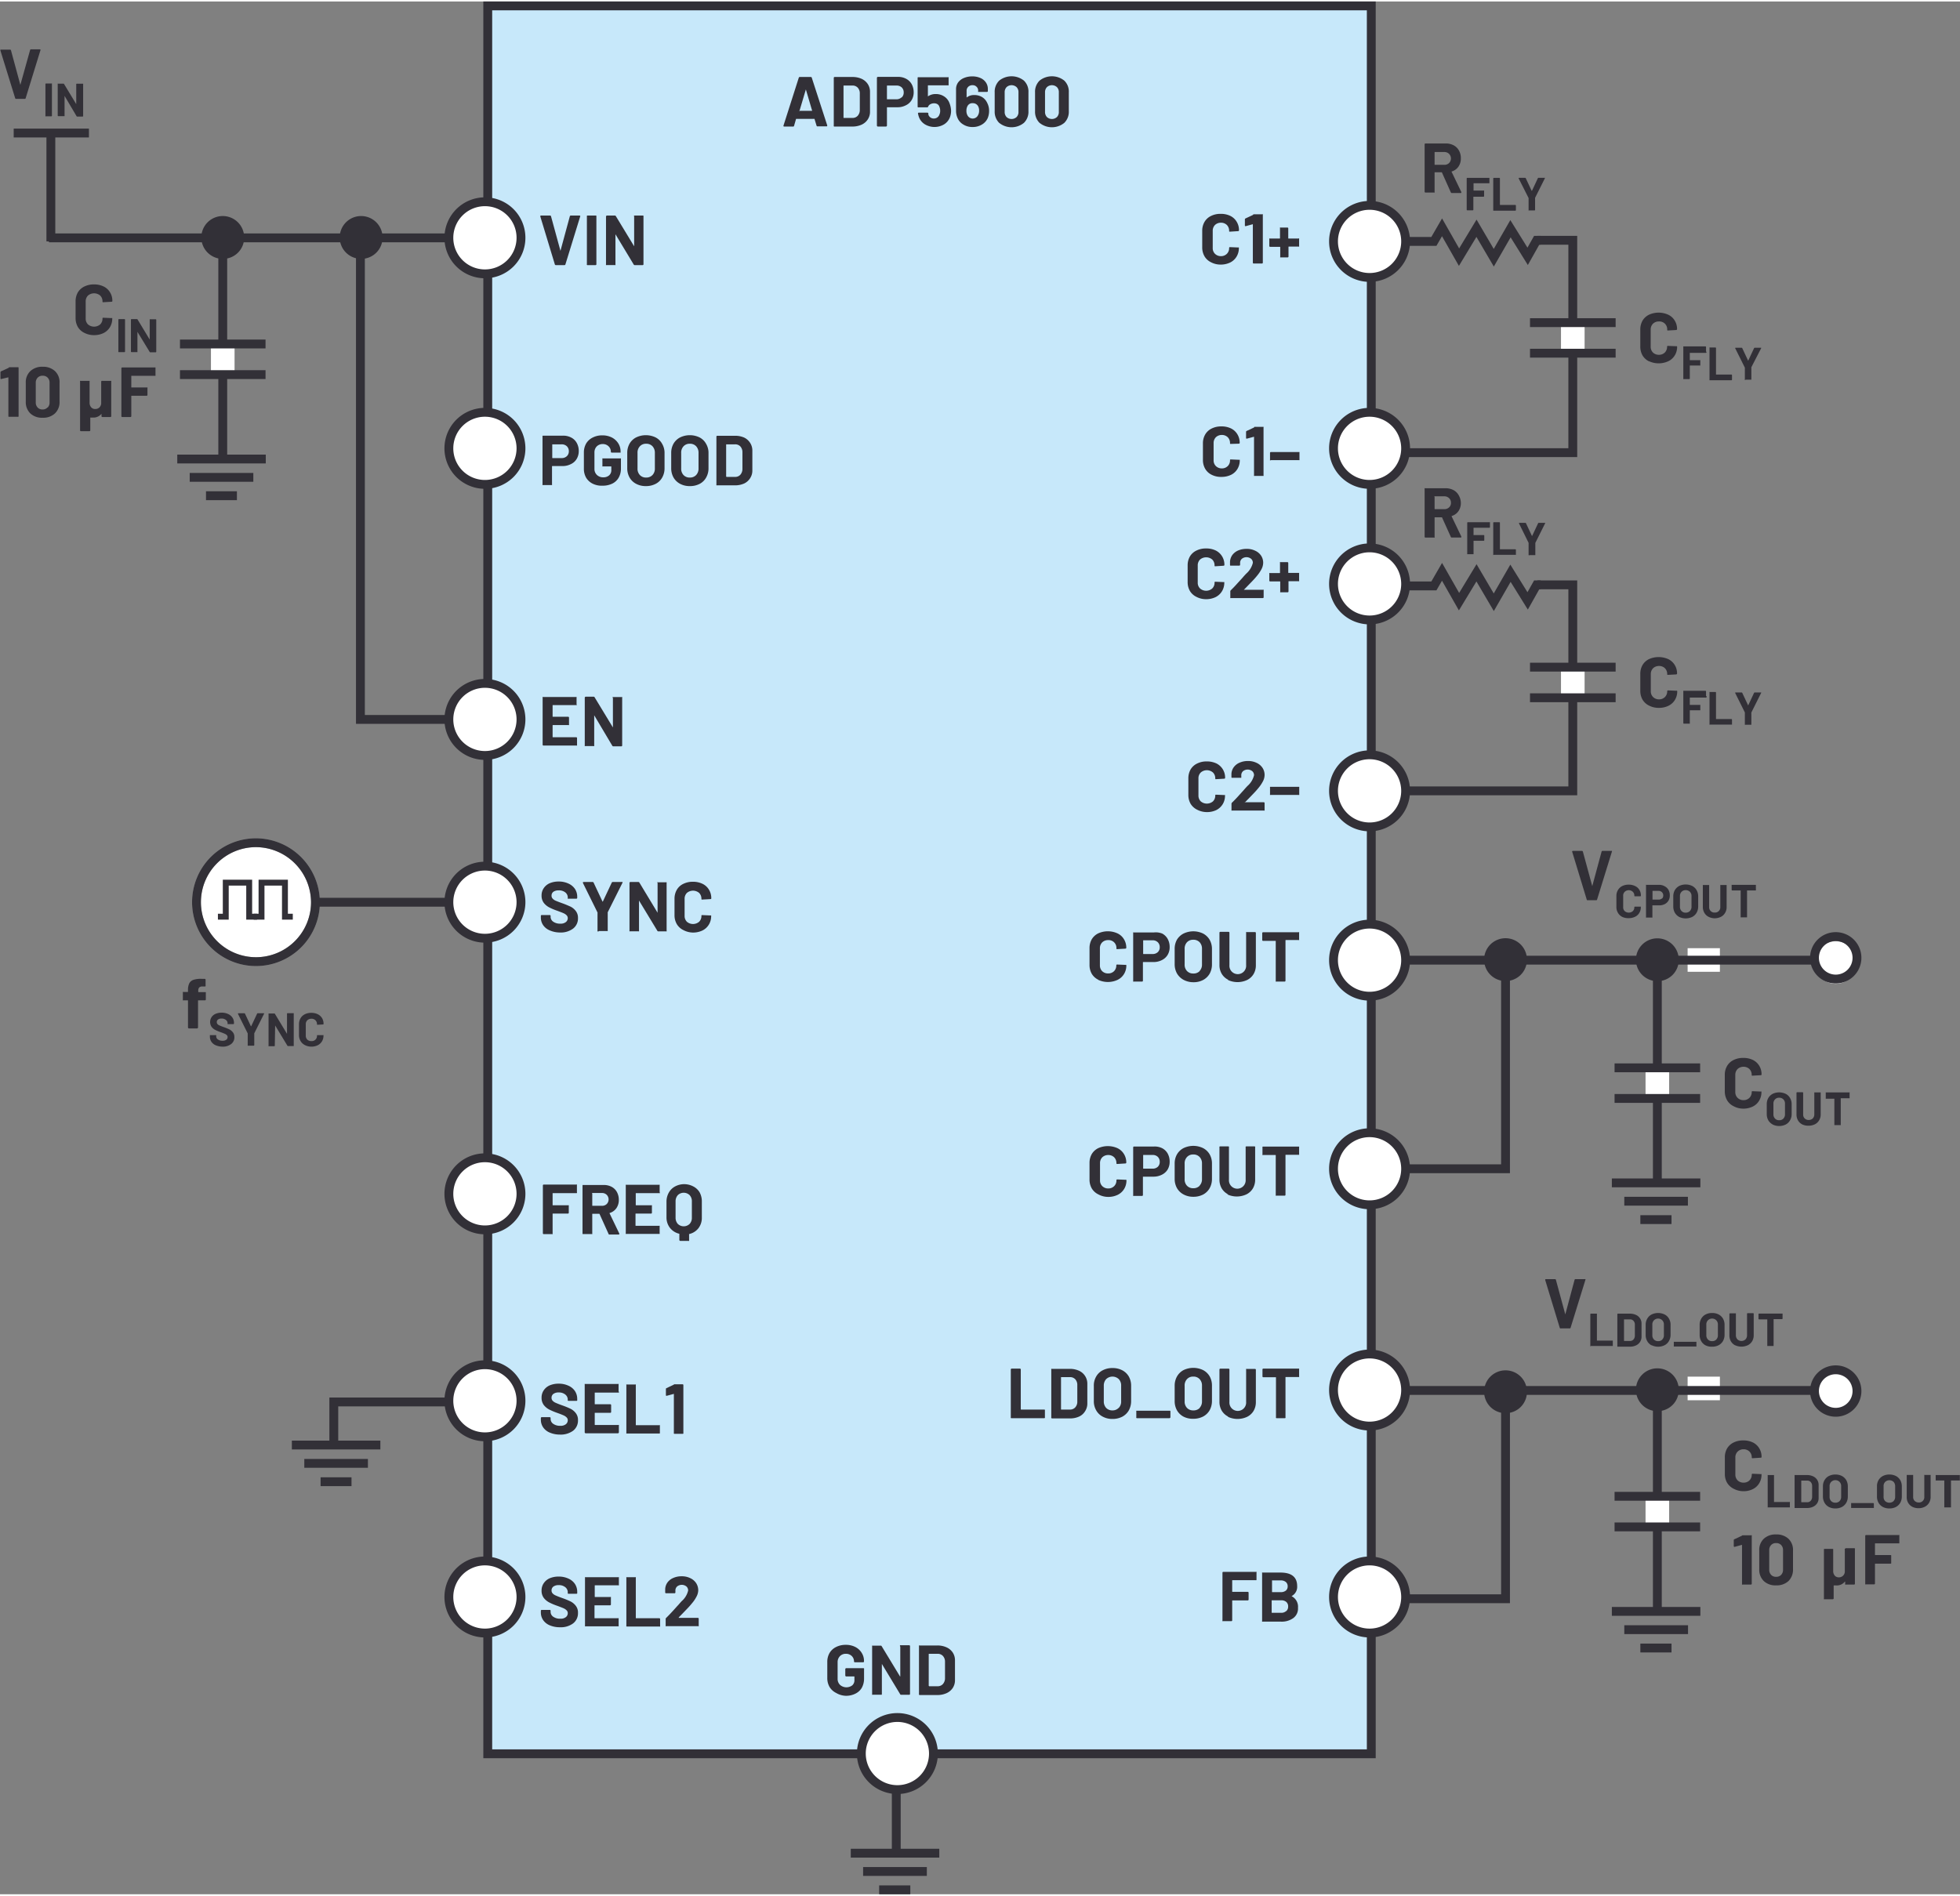 <svg id="a26c0df3-5117-4c11-92e1-be17ff1c8837" data-name="Layer 1" xmlns="http://www.w3.org/2000/svg" width="4.61in" height="4.46in" viewBox="0 0 332.16 320.85"><rect x="0" y="0" width="332.16" height="320.85" fill="#808080" stroke="none"/><path d="M246.3,32.36,244.8,29s0-.05-.07-.05h-1.12a.05.05,0,0,0-.06.06v3.28a.13.13,0,0,1,0,.1.15.15,0,0,1-.11,0H242a.14.14,0,0,1-.14-.14V24.21a.14.14,0,0,1,.14-.14h3.43a2.77,2.77,0,0,1,1.35.31,2.2,2.2,0,0,1,.9.89A2.62,2.62,0,0,1,248,26.6a2.39,2.39,0,0,1-.41,1.4,2.14,2.14,0,0,1-1.14.82.06.06,0,0,0,0,.09l1.63,3.39,0,.07c0,.07,0,.1-.13.1h-1.47A.18.18,0,0,1,246.3,32.36Zm-2.75-6.78v2.05a.05.05,0,0,0,.06.06h1.57a1.13,1.13,0,0,0,.82-.3,1.11,1.11,0,0,0,0-1.56,1.1,1.1,0,0,0-.82-.31h-1.57A.05.05,0,0,0,243.55,25.58Z" transform="translate(-0.43)" fill="#323037"/><path d="M252.83,30.81l-.06,0h-2.62s0,0,0,0v1.24a0,0,0,0,0,0,0h1.72a.09.09,0,0,1,.07,0,.07.07,0,0,1,0,.06V33a.1.1,0,0,1-.1.1h-1.72s0,0,0,0v2.2a.1.1,0,0,1-.1.1h-.93a.1.1,0,0,1-.1-.1V30a.1.1,0,0,1,.1-.1h3.69l.06,0a.09.09,0,0,1,0,.07v.77A.09.09,0,0,1,252.83,30.81Z" transform="translate(-0.43)" fill="#323037"/><path d="M253.49,35.44a.09.09,0,0,1,0-.07V30a.1.1,0,0,1,.1-.1h.93a.1.1,0,0,1,.1.1v4.49s0,0,0,0h2.61a.1.1,0,0,1,.1.1v.77a.1.1,0,0,1-.1.1h-3.68A.09.09,0,0,1,253.49,35.44Z" transform="translate(-0.43)" fill="#323037"/><path d="M259.48,35.43a.07.07,0,0,1,0-.06v-2a.07.07,0,0,0,0-.05L257.8,30a.17.17,0,0,1,0-.05s0-.06.09-.06h1a.11.11,0,0,1,.11.07l1,2.13s0,0,.05,0l1-2.13a.11.11,0,0,1,.11-.07h1a.1.1,0,0,1,.08,0s0,0,0,.08l-1.66,3.31a.43.43,0,0,0,0,.05v2a.09.09,0,0,1-.09.09h-.93A.09.09,0,0,1,259.48,35.43Z" transform="translate(-0.43)" fill="#323037"/><rect x="82.66" y="0.75" width="149.73" height="296.29" fill="#c7e8fa" stroke="#323037" stroke-miterlimit="10" stroke-width="1.5"/><line x1="280.87" y1="235.97" x2="280.87" y2="272.71" fill="none" stroke="#323037" stroke-width="1.5"/><line x1="151.89" y1="297.81" x2="151.89" y2="313.7" fill="none" stroke="#323037" stroke-width="1.5"/><line x1="280.87" y1="163.34" x2="280.87" y2="200.08" fill="none" stroke="#323037" stroke-width="1.5"/><path d="M279.88,61a2.64,2.64,0,0,1-1.09-1,3,3,0,0,1-.38-1.52V55.63a3,3,0,0,1,.38-1.53,2.62,2.62,0,0,1,1.09-1,3.94,3.94,0,0,1,3.27,0,2.54,2.54,0,0,1,1.1,1,2.7,2.7,0,0,1,.39,1.46c0,.07-.05.11-.15.13l-1.4.08h0c-.08,0-.12,0-.12-.13a1.32,1.32,0,0,0-1.41-1.4,1.4,1.4,0,0,0-1,.38,1.38,1.38,0,0,0-.39,1v2.89a1.36,1.36,0,0,0,.39,1,1.4,1.4,0,0,0,1,.38,1.37,1.37,0,0,0,1-.38,1.36,1.36,0,0,0,.39-1c0-.09.05-.13.15-.13l1.4.06a.13.13,0,0,1,.1,0,.1.1,0,0,1,.05.08,2.72,2.72,0,0,1-.39,1.46,2.58,2.58,0,0,1-1.1,1,3.89,3.89,0,0,1-3.27,0Z" transform="translate(-0.43)" fill="#323037"/><path d="M289.48,59.56a.09.09,0,0,1-.07,0H286.8s0,0,0,0v1.24a0,0,0,0,0,0,0h1.72a.09.09,0,0,1,.06,0,.07.07,0,0,1,0,.06v.78a.09.09,0,0,1,0,.07.09.09,0,0,1-.06,0H286.8s0,0,0,0v2.2a.1.1,0,0,1-.1.1h-.94a.07.07,0,0,1-.06,0,.09.09,0,0,1,0-.07v-5.4a.09.09,0,0,1,0-.07.07.07,0,0,1,.06,0h3.69a.1.1,0,0,1,.1.1v.77A.09.09,0,0,1,289.48,59.56Z" transform="translate(-0.43)" fill="#323037"/><path d="M290.14,64.19a.09.09,0,0,1,0-.07v-5.4a.09.09,0,0,1,0-.07.07.07,0,0,1,.06,0h.94a.1.1,0,0,1,.1.1v4.49s0,0,0,0h2.61a.1.1,0,0,1,.1.1v.77a.1.1,0,0,1-.1.1H290.2A.07.07,0,0,1,290.14,64.19Z" transform="translate(-0.43)" fill="#323037"/><path d="M296.13,64.18a.07.07,0,0,1,0-.06v-2a.07.07,0,0,0,0-.05l-1.65-3.31a.11.11,0,0,1,0,0s0-.06.09-.06h1a.12.12,0,0,1,.12.07l1,2.13s0,0,0,0l1-2.13a.11.11,0,0,1,.12-.07h1a.1.1,0,0,1,.08,0s0,0,0,.08L297.23,62a.07.07,0,0,0,0,.05v2a.07.07,0,0,1,0,.06.09.09,0,0,1-.07,0h-.92A.09.09,0,0,1,296.13,64.18Z" transform="translate(-0.43)" fill="#323037"/><path d="M88.72,270.46h0a6.11,6.11,0,1,1-6.1-6.11,6.11,6.11,0,0,1,6.1,6.11" transform="translate(-0.43)" fill="#fff" fill-rule="evenodd"/><path d="M88.72,270.46h0a6.11,6.11,0,1,1-6.1-6.11A6.11,6.11,0,0,1,88.72,270.46Z" transform="translate(-0.43)" fill="none" stroke="#323037" stroke-width="1.5"/><path d="M158.62,297h0a6.11,6.11,0,1,1-6.11-6.11,6.11,6.11,0,0,1,6.11,6.11" transform="translate(-0.43)" fill="#fff" fill-rule="evenodd"/><path d="M158.62,297h0a6.11,6.11,0,1,1-6.11-6.11A6.11,6.11,0,0,1,158.62,297Z" transform="translate(-0.43)" fill="none" stroke="#323037" stroke-width="1.5"/><path d="M88.72,202.11h0a6.11,6.11,0,1,1-6.1-6.1,6.11,6.11,0,0,1,6.1,6.1" transform="translate(-0.43)" fill="#fff" fill-rule="evenodd"/><path d="M88.72,202.11h0a6.11,6.11,0,1,1-6.1-6.1A6.11,6.11,0,0,1,88.72,202.11Z" transform="translate(-0.43)" fill="none" stroke="#323037" stroke-width="1.5"/><path d="M88.72,237.2h0a6.11,6.11,0,1,1-6.1-6.11,6.1,6.1,0,0,1,6.1,6.11" transform="translate(-0.43)" fill="#fff" fill-rule="evenodd"/><path d="M88.72,237.2h0a6.11,6.11,0,1,1-6.1-6.11A6.1,6.1,0,0,1,88.72,237.2Z" transform="translate(-0.43)" fill="none" stroke="#323037" stroke-width="1.5"/><path d="M88.72,121.7h0a6.11,6.11,0,1,1-6.1-6.11,6.11,6.11,0,0,1,6.1,6.11" transform="translate(-0.43)" fill="#fff" fill-rule="evenodd"/><path d="M88.72,121.7h0a6.11,6.11,0,1,1-6.1-6.11A6.11,6.11,0,0,1,88.72,121.7Z" transform="translate(-0.43)" fill="none" stroke="#323037" stroke-width="1.5"/><path d="M88.72,152.68h0a6.11,6.11,0,1,1-6.1-6.11,6.11,6.11,0,0,1,6.1,6.11" transform="translate(-0.43)" fill="#fff" fill-rule="evenodd"/><path d="M88.72,152.68h0a6.11,6.11,0,1,1-6.1-6.11A6.11,6.11,0,0,1,88.72,152.68Z" transform="translate(-0.43)" fill="none" stroke="#323037" stroke-width="1.5"/><path d="M238.64,235.38h0a6.11,6.11,0,1,1-6.11-6.11,6.12,6.12,0,0,1,6.11,6.11" transform="translate(-0.43)" fill="#fff" fill-rule="evenodd"/><path d="M238.64,235.38h0a6.11,6.11,0,1,1-6.11-6.11A6.12,6.12,0,0,1,238.64,235.38Z" transform="translate(-0.43)" fill="none" stroke="#323037" stroke-width="1.5"/><path d="M238.64,162.51h0a6.11,6.11,0,1,1-6.11-6.11,6.12,6.12,0,0,1,6.11,6.11" transform="translate(-0.43)" fill="#fff" fill-rule="evenodd"/><path d="M238.64,162.51h0a6.11,6.11,0,1,1-6.11-6.11A6.12,6.12,0,0,1,238.64,162.51Z" transform="translate(-0.43)" fill="none" stroke="#323037" stroke-width="1.5"/><path d="M238.64,98.73h0a6.11,6.11,0,1,1-6.11-6.11,6.12,6.12,0,0,1,6.11,6.11" transform="translate(-0.43)" fill="#fff" fill-rule="evenodd"/><path d="M238.64,98.73h0a6.11,6.11,0,1,1-6.11-6.11A6.12,6.12,0,0,1,238.64,98.73Z" transform="translate(-0.43)" fill="none" stroke="#323037" stroke-width="1.5"/><path d="M238.64,133.81h0a6.11,6.11,0,1,1-6.11-6.11,6.12,6.12,0,0,1,6.11,6.11" transform="translate(-0.43)" fill="#fff" fill-rule="evenodd"/><path d="M238.64,133.81h0a6.11,6.11,0,1,1-6.11-6.11A6.12,6.12,0,0,1,238.64,133.81Z" transform="translate(-0.43)" fill="none" stroke="#323037" stroke-width="1.5"/><polyline points="255.14 162.97 255.14 197.87 237.35 197.87" fill="none" stroke="#323037" stroke-miterlimit="10" stroke-width="1.5"/><path d="M238.64,197.87h0a6.11,6.11,0,1,1-6.11-6.11,6.12,6.12,0,0,1,6.11,6.11" transform="translate(-0.43)" fill="#fff" fill-rule="evenodd"/><path d="M238.64,197.87h0a6.11,6.11,0,1,1-6.11-6.11A6.12,6.12,0,0,1,238.64,197.87Z" transform="translate(-0.43)" fill="none" stroke="#323037" stroke-width="1.5"/><path d="M238.64,40.67h0a6.11,6.11,0,1,1-6.11-6.11,6.11,6.11,0,0,1,6.11,6.11" transform="translate(-0.43)" fill="#fff" fill-rule="evenodd"/><path d="M238.64,40.67h0a6.11,6.11,0,1,1-6.11-6.11A6.11,6.11,0,0,1,238.64,40.67Z" transform="translate(-0.43)" fill="none" stroke="#323037" stroke-width="1.5"/><path d="M238.64,75.75h0a6.11,6.11,0,1,1-6.11-6.11,6.12,6.12,0,0,1,6.11,6.11" transform="translate(-0.43)" fill="#fff" fill-rule="evenodd"/><path d="M238.64,75.75h0a6.11,6.11,0,1,1-6.11-6.11A6.12,6.12,0,0,1,238.64,75.75Z" transform="translate(-0.43)" fill="none" stroke="#323037" stroke-width="1.5"/><path d="M14.72,56.17a2.61,2.61,0,0,1-1.1-1,3,3,0,0,1-.38-1.52V50.85a3,3,0,0,1,.38-1.53,2.59,2.59,0,0,1,1.1-1,3.57,3.57,0,0,1,1.64-.36,3.66,3.66,0,0,1,1.63.35,2.57,2.57,0,0,1,1.09,1,2.7,2.7,0,0,1,.39,1.46c0,.07,0,.11-.15.13l-1.4.08h0c-.08,0-.12,0-.12-.13a1.38,1.38,0,0,0-.39-1,1.6,1.6,0,0,0-2.07,0,1.38,1.38,0,0,0-.39,1v2.89a1.36,1.36,0,0,0,.39,1,1.6,1.6,0,0,0,2.07,0,1.36,1.36,0,0,0,.39-1c0-.09,0-.13.14-.13l1.4.06a.15.15,0,0,1,.11,0,.12.12,0,0,1,0,.08,2.72,2.72,0,0,1-.39,1.46,2.61,2.61,0,0,1-1.09,1,3.66,3.66,0,0,1-1.63.35A3.57,3.57,0,0,1,14.72,56.17Z" transform="translate(-0.43)" fill="#323037"/><path d="M20.49,59.41a.09.09,0,0,1,0-.07v-5.4a.1.1,0,0,1,.1-.1h.93a.1.1,0,0,1,.1.1v5.4a.1.1,0,0,1-.1.1h-.93A.09.09,0,0,1,20.49,59.41Z" transform="translate(-0.43)" fill="#323037"/><path d="M25.81,53.87a.09.09,0,0,1,.07,0h.93a.1.1,0,0,1,.1.1v5.4a.1.1,0,0,1-.1.1h-.9a.11.11,0,0,1-.11-.06L23.72,56l0,0s0,0,0,0v3.37a.09.09,0,0,1,0,.07.09.09,0,0,1-.06,0h-.94a.1.1,0,0,1-.1-.1v-5.4a.1.1,0,0,1,.1-.1h.9a.13.13,0,0,1,.12.06l2.06,3.41s0,0,0,0,0,0,0,0V53.94A.09.09,0,0,1,25.81,53.87Z" transform="translate(-0.43)" fill="#323037"/><path d="M2,62H3.43a.12.12,0,0,1,.1,0,.14.14,0,0,1,.05.1V70.3a.14.14,0,0,1-.05.1.12.12,0,0,1-.1,0H2a.12.12,0,0,1-.1,0,.14.14,0,0,1-.05-.1V63.72a.06.06,0,0,0,0,0s0,0-.05,0L.62,64l0,0c-.08,0-.11,0-.11-.14l0-1a.18.18,0,0,1,.11-.17l1.26-.58A.3.3,0,0,1,2,62Z" transform="translate(-0.43)" fill="#323037"/><path d="M5.57,69.83a2.66,2.66,0,0,1-.77-2V64.66a2.59,2.59,0,0,1,.77-2,2.9,2.9,0,0,1,2.09-.74,2.92,2.92,0,0,1,2.09.74,2.56,2.56,0,0,1,.77,2v3.16a2.62,2.62,0,0,1-.77,2,2.87,2.87,0,0,1-2.09.74A2.86,2.86,0,0,1,5.57,69.83Zm2.94-1a1.18,1.18,0,0,0,.32-.88v-3.3a1.18,1.18,0,0,0-.32-.88,1.11,1.11,0,0,0-.85-.33,1.11,1.11,0,0,0-.85.33,1.22,1.22,0,0,0-.32.88v3.3a1.22,1.22,0,0,0,.32.88,1.11,1.11,0,0,0,.85.33A1.11,1.11,0,0,0,8.51,68.79Z" transform="translate(-0.43)" fill="#323037"/><path d="M17.67,64.31a.18.18,0,0,1,.1,0h1.41a.18.18,0,0,1,.1,0,.15.15,0,0,1,0,.11V70.3a.14.14,0,0,1-.14.14H17.77a.14.14,0,0,1-.14-.14v-.41s0,0,0,0,0,0,0,0a1.74,1.74,0,0,1-1.49.64,2.66,2.66,0,0,1-.35,0s-.06,0-.06,0V72.7a.14.14,0,0,1-.14.14H14.11A.14.14,0,0,1,14,72.7V64.42a.15.15,0,0,1,0-.11.18.18,0,0,1,.1,0h1.41a.18.18,0,0,1,.1,0,.15.15,0,0,1,0,.11V68a1.17,1.17,0,0,0,.26.78.87.87,0,0,0,.7.3,1,1,0,0,0,.68-.24,1.07,1.07,0,0,0,.33-.66V64.42A.15.15,0,0,1,17.67,64.31Z" transform="translate(-0.43)" fill="#323037"/><path d="M26.77,63.45a.15.15,0,0,1-.11,0H22.74a.05.05,0,0,0-.06.06v1.86a.05.05,0,0,0,.06.06h2.58a.18.18,0,0,1,.1,0,.15.15,0,0,1,0,.11v1.16a.14.14,0,0,1-.14.14H22.74a.05.05,0,0,0-.06.06V70.3a.14.14,0,0,1-.14.14H21.13A.14.14,0,0,1,21,70.3V62.18a.14.14,0,0,1,.14-.14h5.53a.15.15,0,0,1,.11,0,.18.18,0,0,1,0,.1v1.17A.18.18,0,0,1,26.77,63.45Z" transform="translate(-0.43)" fill="#323037"/><path d="M98.18,119.27a.16.16,0,0,1-.11,0H94.14a.05.05,0,0,0-.06.06v1.86a.05.05,0,0,0,.06.06h2.58a.14.14,0,0,1,.14.14v1.16a.15.15,0,0,1,0,.11.18.18,0,0,1-.1,0H94.14a.05.05,0,0,0-.06.06v1.94a.05.05,0,0,0,.06.06h3.93a.14.14,0,0,1,.15.15v1.16a.18.18,0,0,1,0,.1.15.15,0,0,1-.11,0H92.53a.14.14,0,0,1-.14-.14V118a.12.12,0,0,1,0-.1.14.14,0,0,1,.1,0h5.54a.16.16,0,0,1,.11,0,.15.15,0,0,1,0,.1v1.16A.15.15,0,0,1,98.18,119.27Z" transform="translate(-0.43)" fill="#323037"/><path d="M104.26,117.91a.14.14,0,0,1,.1,0h1.41a.14.14,0,0,1,.1,0,.12.12,0,0,1,0,.1v8.11a.14.14,0,0,1-.14.14h-1.36a.18.18,0,0,1-.17-.09L101.13,121a.05.05,0,0,0,0,0s0,0,0,.06l0,5.06a.13.13,0,0,1,0,.1.12.12,0,0,1-.1,0h-1.4a.12.12,0,0,1-.1,0,.14.14,0,0,1,0-.1V118a.18.18,0,0,1,.15-.15h1.35a.18.18,0,0,1,.17.1l3.1,5.11s0,0,0,0,0,0,0,0v-5A.12.12,0,0,1,104.26,117.91Z" transform="translate(-0.43)" fill="#323037"/><path d="M93.59,157.46a2.53,2.53,0,0,1-1.11-.88,2.28,2.28,0,0,1-.39-1.32V155a.14.14,0,0,1,.14-.14H93.6a.14.14,0,0,1,.14.14v.18a1,1,0,0,0,.45.81,1.94,1.94,0,0,0,1.2.33,1.39,1.39,0,0,0,.94-.27.84.84,0,0,0,.32-.66.68.68,0,0,0-.2-.49,1.63,1.63,0,0,0-.52-.35c-.22-.1-.57-.23-1.05-.41a10.16,10.16,0,0,1-1.36-.57,2.83,2.83,0,0,1-.94-.78,2,2,0,0,1-.37-1.23,2.15,2.15,0,0,1,.37-1.26,2.36,2.36,0,0,1,1-.83,3.82,3.82,0,0,1,1.52-.29,3.86,3.86,0,0,1,1.63.33,2.65,2.65,0,0,1,1.12.9,2.38,2.38,0,0,1,.4,1.35v.18a.14.14,0,0,1-.15.15H96.75a.18.18,0,0,1-.1,0,.15.15,0,0,1,0-.11v-.09a1.09,1.09,0,0,0-.41-.86,1.69,1.69,0,0,0-1.14-.35,1.51,1.51,0,0,0-.88.23.8.8,0,0,0-.32.66.7.7,0,0,0,.19.51,1.51,1.51,0,0,0,.55.37c.24.1.62.25,1.13.43s1,.4,1.34.55a2.59,2.59,0,0,1,.88.72,1.87,1.87,0,0,1,.39,1.23,2.16,2.16,0,0,1-.83,1.78,3.49,3.49,0,0,1-2.24.66A4.34,4.34,0,0,1,93.59,157.46Z" transform="translate(-0.43)" fill="#323037"/><path d="M101.69,157.61a.12.12,0,0,1,0-.1v-3a.19.19,0,0,0,0-.08l-2.47-5a.16.16,0,0,1,0-.08c0-.06,0-.09.13-.09h1.52a.17.17,0,0,1,.16.11l1.5,3.19c0,.05,0,.05.07,0l1.5-3.19a.18.18,0,0,1,.17-.11h1.54a.12.12,0,0,1,.11,0,.14.14,0,0,1,0,.13l-2.5,5a.19.19,0,0,0,0,.08v3a.15.15,0,0,1,0,.1.14.14,0,0,1-.1,0h-1.4A.14.14,0,0,1,101.69,157.61Z" transform="translate(-0.43)" fill="#323037"/><path d="M111.8,149.31a.12.12,0,0,1,.1,0h1.4a.12.12,0,0,1,.1,0,.14.14,0,0,1,0,.1v8.11a.16.16,0,0,1,0,.11.12.12,0,0,1-.1,0H112a.17.17,0,0,1-.17-.1l-3.11-5.13s0,0,0,0,0,0,0,.05l0,5.06a.15.15,0,0,1,0,.11.13.13,0,0,1-.1,0h-1.41a.13.13,0,0,1-.1,0,.15.15,0,0,1,0-.11v-8.11a.14.14,0,0,1,.14-.14h1.36a.18.18,0,0,1,.17.09l3.09,5.12,0,0a.06.06,0,0,0,0-.06l0-5A.14.14,0,0,1,111.8,149.31Z" transform="translate(-0.43)" fill="#323037"/><path d="M116.22,157.4a2.59,2.59,0,0,1-1.09-1,2.94,2.94,0,0,1-.39-1.52v-2.77a3,3,0,0,1,.39-1.53,2.51,2.51,0,0,1,1.09-1,3.57,3.57,0,0,1,1.64-.36,3.66,3.66,0,0,1,1.63.35,2.57,2.57,0,0,1,1.09,1,2.69,2.69,0,0,1,.39,1.45c0,.08,0,.12-.15.14l-1.4.08h0c-.08,0-.12,0-.12-.13a1.38,1.38,0,0,0-.39-1,1.6,1.6,0,0,0-2.07,0,1.38,1.38,0,0,0-.39,1v2.89a1.36,1.36,0,0,0,.39,1,1.6,1.6,0,0,0,2.07,0,1.36,1.36,0,0,0,.39-1c0-.09,0-.13.14-.13l1.4.06a.2.2,0,0,1,.11,0,.18.18,0,0,1,0,.09,2.72,2.72,0,0,1-.39,1.46,2.61,2.61,0,0,1-1.09,1,3.66,3.66,0,0,1-1.63.35A3.57,3.57,0,0,1,116.22,157.4Z" transform="translate(-0.43)" fill="#323037"/><path d="M98.16,202a.12.12,0,0,1-.1,0H94.14a.05.05,0,0,0-.06.06V204a.05.05,0,0,0,.06.06h2.58a.18.18,0,0,1,.1,0,.15.15,0,0,1,0,.11v1.16a.14.14,0,0,1-.14.14H94.14a.05.05,0,0,0-.06.06v3.32a.18.18,0,0,1,0,.1.15.15,0,0,1-.11,0h-1.4a.14.14,0,0,1-.14-.14v-8.12a.14.14,0,0,1,.14-.14h5.53a.12.12,0,0,1,.1,0,.14.14,0,0,1,0,.1v1.17A.14.14,0,0,1,98.16,202Z" transform="translate(-0.43)" fill="#323037"/><path d="M103.54,208.87l-1.5-3.32a.08.08,0,0,0-.07-.05h-1.11a.05.05,0,0,0-.06.06v3.28a.14.14,0,0,1,0,.1.12.12,0,0,1-.1,0h-1.4a.12.12,0,0,1-.1,0,.14.14,0,0,1-.05-.1v-8.12a.14.14,0,0,1,.05-.1.12.12,0,0,1,.1,0h3.43a2.8,2.8,0,0,1,1.35.31,2.2,2.2,0,0,1,.9.89,2.73,2.73,0,0,1,.32,1.33,2.39,2.39,0,0,1-.41,1.4,2.14,2.14,0,0,1-1.14.82.06.06,0,0,0,0,.09l1.63,3.39,0,.07c0,.07,0,.1-.13.1h-1.48A.18.18,0,0,1,103.54,208.87Zm-2.74-6.78v2a.05.05,0,0,0,.06.06h1.57a1.13,1.13,0,0,0,.82-.3,1.11,1.11,0,0,0,0-1.56,1.1,1.1,0,0,0-.82-.31h-1.57A.05.05,0,0,0,100.8,202.09Z" transform="translate(-0.43)" fill="#323037"/><path d="M112.26,202a.13.13,0,0,1-.1,0h-3.93a.05.05,0,0,0-.06.06V204a.05.05,0,0,0,.06.06h2.58a.18.18,0,0,1,.1,0,.15.15,0,0,1,0,.11v1.16a.14.14,0,0,1-.14.14h-2.58a.05.05,0,0,0-.06.06v1.95a.05.05,0,0,0,.06.06h3.93a.13.13,0,0,1,.1,0,.14.14,0,0,1,0,.1v1.17a.14.14,0,0,1,0,.1.13.13,0,0,1-.1,0h-5.54a.12.12,0,0,1-.1,0,.14.14,0,0,1,0-.1v-8.12a.14.14,0,0,1,0-.1.12.12,0,0,1,.1,0h5.54a.13.13,0,0,1,.1,0,.14.14,0,0,1,0,.1v1.17A.14.14,0,0,1,112.26,202Z" transform="translate(-0.43)" fill="#323037"/><path d="M117.91,200.86a2.66,2.66,0,0,1,1.08,1,3.17,3.17,0,0,1,.38,1.59v2.68a2.86,2.86,0,0,1-.57,1.81,2.76,2.76,0,0,1-1.59,1,.05.05,0,0,0,0,.06v1a.12.12,0,0,1,0,.1.14.14,0,0,1-.1,0h-1.4a.18.18,0,0,1-.15-.15v-1s0,0,0-.06a2.8,2.8,0,0,1-1.59-1,2.86,2.86,0,0,1-.59-1.82V203.5a3.11,3.11,0,0,1,.39-1.58,2.63,2.63,0,0,1,1.08-1.06,3.28,3.28,0,0,1,1.59-.38A3.36,3.36,0,0,1,117.91,200.86Zm-.23,2.55a1.49,1.49,0,0,0-.38-1.07,1.44,1.44,0,0,0-2,0,1.54,1.54,0,0,0-.38,1.07v2.74a1.54,1.54,0,0,0,.38,1.07,1.44,1.44,0,0,0,2,0,1.49,1.49,0,0,0,.38-1.07Z" transform="translate(-0.43)" fill="#323037"/><path d="M93.59,242.59a2.53,2.53,0,0,1-1.11-.88,2.29,2.29,0,0,1-.39-1.33v-.26a.14.14,0,0,1,.14-.14H93.6a.14.14,0,0,1,.14.14v.18a1,1,0,0,0,.45.81,1.94,1.94,0,0,0,1.2.33,1.39,1.39,0,0,0,.94-.27.85.85,0,0,0,.32-.67.66.66,0,0,0-.2-.48,1.63,1.63,0,0,0-.52-.35c-.22-.1-.57-.24-1.05-.41a11.67,11.67,0,0,1-1.36-.57,2.83,2.83,0,0,1-.94-.78,2,2,0,0,1-.37-1.23,2.15,2.15,0,0,1,.37-1.26,2.36,2.36,0,0,1,1-.83,3.82,3.82,0,0,1,1.52-.29,3.86,3.86,0,0,1,1.63.33,2.58,2.58,0,0,1,1.12.9,2.38,2.38,0,0,1,.4,1.35v.18a.18.18,0,0,1,0,.1.16.16,0,0,1-.11.05H96.75a.14.14,0,0,1-.1-.05.13.13,0,0,1,0-.1V237a1.09,1.09,0,0,0-.41-.85,1.69,1.69,0,0,0-1.14-.36,1.44,1.44,0,0,0-.88.24.79.79,0,0,0-.32.66.72.72,0,0,0,.19.51,1.5,1.5,0,0,0,.55.36c.24.11.62.26,1.13.44a14.14,14.14,0,0,1,1.34.55,2.59,2.59,0,0,1,.88.72,1.85,1.85,0,0,1,.39,1.23,2.16,2.16,0,0,1-.83,1.78,3.55,3.55,0,0,1-2.24.65A4.34,4.34,0,0,1,93.59,242.59Z" transform="translate(-0.43)" fill="#323037"/><path d="M105.31,235.81a.15.15,0,0,1-.1,0h-3.93a.05.05,0,0,0-.06.06v1.86a.05.05,0,0,0,.06.06h2.58a.14.14,0,0,1,.14.14v1.17a.14.14,0,0,1-.14.14h-2.58a.05.05,0,0,0-.06.06v1.94c0,.05,0,.06.06.06h3.93a.12.12,0,0,1,.1,0,.14.14,0,0,1,0,.1v1.16a.18.18,0,0,1-.15.15H99.67a.18.18,0,0,1-.15-.15v-8.11a.14.14,0,0,1,0-.1.12.12,0,0,1,.1,0h5.54a.12.12,0,0,1,.1,0,.14.14,0,0,1,0,.1v1.17A.14.14,0,0,1,105.31,235.81Z" transform="translate(-0.43)" fill="#323037"/><path d="M106.58,242.75a.12.12,0,0,1,0-.1v-8.11a.14.14,0,0,1,0-.1.12.12,0,0,1,.1,0h1.4a.12.12,0,0,1,.1,0,.14.14,0,0,1,0,.1v6.74c0,.05,0,.06.06.06h3.92a.14.14,0,0,1,.1,0,.13.13,0,0,1,0,.1v1.16a.12.12,0,0,1,0,.1.14.14,0,0,1-.1.05h-5.53A.12.12,0,0,1,106.58,242.75Z" transform="translate(-0.43)" fill="#323037"/><path d="M114.65,234.4h1.45a.14.14,0,0,1,.14.14v8.11a.12.12,0,0,1,0,.1.14.14,0,0,1-.1.05h-1.41a.14.14,0,0,1-.1-.05.12.12,0,0,1,0-.1v-6.57a.05.05,0,0,0,0-.05,0,0,0,0,0,0,0l-1.19.32h-.05c-.07,0-.11,0-.11-.13l0-1a.16.16,0,0,1,.11-.17l1.25-.59A.44.44,0,0,1,114.65,234.4Z" transform="translate(-0.43)" fill="#323037"/><path d="M93.59,275.26a2.53,2.53,0,0,1-1.11-.88,2.28,2.28,0,0,1-.39-1.32v-.27a.14.14,0,0,1,.14-.14H93.6a.14.14,0,0,1,.14.14V273a1,1,0,0,0,.45.81,1.94,1.94,0,0,0,1.2.33,1.39,1.39,0,0,0,.94-.27.84.84,0,0,0,.32-.66.66.66,0,0,0-.2-.49,1.63,1.63,0,0,0-.52-.35c-.22-.1-.57-.23-1.05-.41a10.16,10.16,0,0,1-1.36-.57,2.83,2.83,0,0,1-.94-.78,2,2,0,0,1-.37-1.23,2.15,2.15,0,0,1,.37-1.26,2.36,2.36,0,0,1,1-.83,3.82,3.82,0,0,1,1.52-.29,3.86,3.86,0,0,1,1.63.33,2.58,2.58,0,0,1,1.12.9,2.38,2.38,0,0,1,.4,1.35v.18a.15.15,0,0,1,0,.1.16.16,0,0,1-.11.05H96.75a.14.14,0,0,1-.1-.05.12.12,0,0,1,0-.1v-.09a1.09,1.09,0,0,0-.41-.86,1.69,1.69,0,0,0-1.14-.36,1.44,1.44,0,0,0-.88.24.79.79,0,0,0-.32.66.72.72,0,0,0,.19.51,1.5,1.5,0,0,0,.55.36c.24.11.62.26,1.13.44a14.14,14.14,0,0,1,1.34.55,2.59,2.59,0,0,1,.88.72,1.85,1.85,0,0,1,.39,1.23,2.16,2.16,0,0,1-.83,1.78,3.49,3.49,0,0,1-2.24.65A4.34,4.34,0,0,1,93.59,275.26Z" transform="translate(-0.43)" fill="#323037"/><path d="M105.31,268.48a.12.12,0,0,1-.1,0h-3.93a.05.05,0,0,0-.06.06v1.86a.05.05,0,0,0,.06.06h2.58a.13.13,0,0,1,.1,0,.14.14,0,0,1,0,.1v1.17a.14.14,0,0,1-.14.14h-2.58a.05.05,0,0,0-.06.06V274a.05.05,0,0,0,.06.06h3.93a.12.12,0,0,1,.1,0,.14.14,0,0,1,0,.1v1.16a.16.16,0,0,1,0,.11.15.15,0,0,1-.1,0H99.67a.15.15,0,0,1-.1,0,.16.16,0,0,1,0-.11v-8.11a.14.14,0,0,1,0-.1.12.12,0,0,1,.1,0h5.54a.12.12,0,0,1,.1,0,.14.14,0,0,1,0,.1v1.17A.14.14,0,0,1,105.31,268.48Z" transform="translate(-0.43)" fill="#323037"/><path d="M106.58,275.43a.16.16,0,0,1,0-.11v-8.11a.14.14,0,0,1,0-.1.12.12,0,0,1,.1,0h1.4a.12.12,0,0,1,.1,0,.14.14,0,0,1,0,.1V274a.05.05,0,0,0,.06.06h3.92a.14.14,0,0,1,.14.14v1.16a.15.15,0,0,1,0,.11.18.18,0,0,1-.1,0h-5.53A.15.15,0,0,1,106.58,275.43Z" transform="translate(-0.43)" fill="#323037"/><path d="M115.45,274a0,0,0,0,0,0,0h3.25a.14.14,0,0,1,.14.14v1.16a.15.15,0,0,1,0,.11.18.18,0,0,1-.1,0h-5.4a.15.15,0,0,1-.1,0,.15.15,0,0,1,0-.11v-1.1a.24.24,0,0,1,.07-.18c.39-.38.79-.8,1.2-1.25s.66-.74.77-.85.45-.52.68-.76a3.39,3.39,0,0,0,1.09-1.8.9.9,0,0,0-.3-.69,1.26,1.26,0,0,0-1.56,0,.92.92,0,0,0-.3.72v.3a.14.14,0,0,1-.14.14H113.3a.14.14,0,0,1-.14-.14v-.57a2.07,2.07,0,0,1,.4-1.14,2.33,2.33,0,0,1,1-.76,3.4,3.4,0,0,1,1.38-.27,3.26,3.26,0,0,1,1.48.32,2.42,2.42,0,0,1,1,.86,2.26,2.26,0,0,1,.34,1.2,2.38,2.38,0,0,1-.26,1,5.68,5.68,0,0,1-.75,1.14c-.25.31-.52.62-.81.92s-.71.75-1.28,1.32l-.18.18S115.44,274,115.45,274Z" transform="translate(-0.43)" fill="#323037"/><path d="M97.25,73.93a2.23,2.23,0,0,1,.93.92,2.74,2.74,0,0,1,.33,1.36,2.54,2.54,0,0,1-.35,1.33,2.24,2.24,0,0,1-1,.89,3,3,0,0,1-1.42.32h-1.7a.05.05,0,0,0-.06.06v3.06a.15.15,0,0,1,0,.1.16.16,0,0,1-.11,0h-1.4a.14.14,0,0,1-.1,0,.12.12,0,0,1,0-.1V73.75a.12.12,0,0,1,0-.1.14.14,0,0,1,.1-.05h3.38A2.87,2.87,0,0,1,97.25,73.93Zm-.76,3.15a1.11,1.11,0,0,0,.34-.84,1.15,1.15,0,0,0-.34-.85,1.24,1.24,0,0,0-.89-.32H94.08a.05.05,0,0,0-.06.06v2.21a.05.05,0,0,0,.06.06H95.6A1.24,1.24,0,0,0,96.49,77.08Z" transform="translate(-0.43)" fill="#323037"/><path d="M100.87,81.74a2.69,2.69,0,0,1-1.1-1,3,3,0,0,1-.39-1.54V76.47a3.05,3.05,0,0,1,.39-1.55,2.67,2.67,0,0,1,1.1-1,3.44,3.44,0,0,1,1.63-.37,3.51,3.51,0,0,1,1.62.36,2.8,2.8,0,0,1,1.09,1,2.51,2.51,0,0,1,.39,1.37v.09a.18.18,0,0,1,0,.1.15.15,0,0,1-.11,0h-1.4a.14.14,0,0,1-.14-.14v0a1.24,1.24,0,0,0-.39-.93,1.38,1.38,0,0,0-1-.38,1.42,1.42,0,0,0-1,.4,1.45,1.45,0,0,0-.39,1v2.79a1.39,1.39,0,0,0,.42,1.05,1.48,1.48,0,0,0,1.07.4,1.45,1.45,0,0,0,1-.33,1.16,1.16,0,0,0,.37-.92v-.54a.05.05,0,0,0-.06-.06h-1.34a.15.15,0,0,1-.11,0,.18.18,0,0,1,0-.1V77.56a.18.18,0,0,1,0-.1.15.15,0,0,1,.11,0h2.92a.15.15,0,0,1,.11,0,.18.18,0,0,1,0,.1v1.59a3.09,3.09,0,0,1-.39,1.58,2.5,2.5,0,0,1-1.08,1,3.66,3.66,0,0,1-1.63.35A3.44,3.44,0,0,1,100.87,81.74Z" transform="translate(-0.43)" fill="#323037"/><path d="M108.23,81.76a2.72,2.72,0,0,1-1.11-1.07,3.18,3.18,0,0,1-.39-1.59V76.53a3.13,3.13,0,0,1,.39-1.57,2.7,2.7,0,0,1,1.11-1.06,3.79,3.79,0,0,1,3.31,0A2.64,2.64,0,0,1,112.65,75a3,3,0,0,1,.4,1.57V79.1a3.14,3.14,0,0,1-.4,1.6,2.66,2.66,0,0,1-1.11,1.07,3.51,3.51,0,0,1-1.66.38A3.41,3.41,0,0,1,108.23,81.76ZM111,80.28a1.56,1.56,0,0,0,.41-1.12V76.52a1.6,1.6,0,0,0-.4-1.12,1.4,1.4,0,0,0-1.08-.43,1.37,1.37,0,0,0-1.06.43,1.55,1.55,0,0,0-.4,1.12v2.64a1.55,1.55,0,0,0,.4,1.12,1.4,1.4,0,0,0,1.06.42A1.42,1.42,0,0,0,111,80.28Z" transform="translate(-0.43)" fill="#323037"/><path d="M115.68,81.76a2.79,2.79,0,0,1-1.11-1.07,3.18,3.18,0,0,1-.39-1.59V76.53a3.13,3.13,0,0,1,.39-1.57,2.76,2.76,0,0,1,1.11-1.06,3.79,3.79,0,0,1,3.31,0A2.64,2.64,0,0,1,120.1,75a3,3,0,0,1,.4,1.57V79.1a3.14,3.14,0,0,1-.4,1.6A2.66,2.66,0,0,1,119,81.77a3.51,3.51,0,0,1-1.66.38A3.41,3.41,0,0,1,115.68,81.76Zm2.72-1.48a1.56,1.56,0,0,0,.41-1.12V76.52a1.6,1.6,0,0,0-.4-1.12,1.4,1.4,0,0,0-1.08-.43,1.37,1.37,0,0,0-1.06.43,1.55,1.55,0,0,0-.4,1.12v2.64a1.55,1.55,0,0,0,.4,1.12,1.4,1.4,0,0,0,1.06.42A1.42,1.42,0,0,0,118.4,80.28Z" transform="translate(-0.43)" fill="#323037"/><path d="M121.84,82a.12.12,0,0,1,0-.1V73.76a.14.14,0,0,1,.14-.14h3a3.71,3.71,0,0,1,1.58.31,2.51,2.51,0,0,1,1,.9,2.38,2.38,0,0,1,.37,1.33v3.31a2.35,2.35,0,0,1-.37,1.33,2.44,2.44,0,0,1-1,.9,3.71,3.71,0,0,1-1.58.32h-3A.14.14,0,0,1,121.84,82Zm1.71-1.41H125a1.16,1.16,0,0,0,.9-.37,1.5,1.5,0,0,0,.35-1V76.44a1.46,1.46,0,0,0-.34-1,1.19,1.19,0,0,0-.92-.37h-1.44a.05.05,0,0,0-.06.06V80.5A.05.05,0,0,0,123.55,80.56Z" transform="translate(-0.43)" fill="#323037"/><path d="M142.12,286.72a2.67,2.67,0,0,1-1.1-1,3,3,0,0,1-.39-1.55v-2.68a3,3,0,0,1,.39-1.55,2.63,2.63,0,0,1,1.1-1,3.56,3.56,0,0,1,1.63-.37,3.51,3.51,0,0,1,1.62.36,2.73,2.73,0,0,1,1.09,1,2.52,2.52,0,0,1,.39,1.38v.08a.14.14,0,0,1-.14.14H145.3a.14.14,0,0,1-.14-.14v0a1.27,1.27,0,0,0-.39-.93,1.38,1.38,0,0,0-1-.37,1.36,1.36,0,0,0-1,.4,1.45,1.45,0,0,0-.39,1.05v2.78a1.39,1.39,0,0,0,.42,1.05,1.64,1.64,0,0,0,2.06.07,1.14,1.14,0,0,0,.37-.91v-.54a.05.05,0,0,0-.06-.06h-1.34a.18.18,0,0,1-.15-.15v-1.1a.18.18,0,0,1,.15-.15h2.93a.14.14,0,0,1,.1.05.12.12,0,0,1,0,.1v1.58a3.22,3.22,0,0,1-.38,1.59,2.56,2.56,0,0,1-1.09,1,3.53,3.53,0,0,1-1.63.36A3.44,3.44,0,0,1,142.12,286.72Z" transform="translate(-0.43)" fill="#323037"/><path d="M153,278.64a.13.13,0,0,1,.1,0h1.41a.14.14,0,0,1,.14.14v8.12a.14.14,0,0,1-.14.14h-1.36a.17.17,0,0,1-.17-.1l-3.1-5.13s0,0,0,0,0,0,0,.05l0,5.07a.14.14,0,0,1-.05.1.12.12,0,0,1-.1,0h-1.4a.12.12,0,0,1-.1,0,.13.13,0,0,1,0-.1v-8.12a.13.13,0,0,1,0-.1.12.12,0,0,1,.1,0h1.36a.15.15,0,0,1,.16.1l3.1,5.11a.05.05,0,0,0,.05,0s0,0,0-.06v-5A.13.13,0,0,1,153,278.64Z" transform="translate(-0.43)" fill="#323037"/><path d="M156.17,287a.13.13,0,0,1,0-.1v-8.12a.13.13,0,0,1,0-.1.12.12,0,0,1,.1,0h3a3.71,3.71,0,0,1,1.58.32,2.49,2.49,0,0,1,1.05.89,2.4,2.4,0,0,1,.37,1.33v3.32a2.4,2.4,0,0,1-.37,1.33,2.49,2.49,0,0,1-1.05.89,3.71,3.71,0,0,1-1.58.32h-3A.12.12,0,0,1,156.17,287Zm1.71-1.41h1.45a1.16,1.16,0,0,0,.89-.37,1.47,1.47,0,0,0,.36-1v-2.76a1.42,1.42,0,0,0-.35-1,1.19,1.19,0,0,0-.91-.37h-1.44a.05.05,0,0,0-.06.06v5.38A.05.05,0,0,0,157.88,285.55Z" transform="translate(-0.43)" fill="#323037"/><path d="M205.65,44.2a2.56,2.56,0,0,1-1.09-1,3,3,0,0,1-.39-1.53V38.88a2.94,2.94,0,0,1,.39-1.52,2.56,2.56,0,0,1,1.09-1,3.57,3.57,0,0,1,1.64-.36,3.65,3.65,0,0,1,1.63.34,2.57,2.57,0,0,1,1.09,1,2.72,2.72,0,0,1,.39,1.46c0,.07-.05.12-.14.13l-1.41.09h0c-.08,0-.12,0-.12-.14a1.38,1.38,0,0,0-.39-1,1.42,1.42,0,0,0-1-.38,1.45,1.45,0,0,0-1,.38,1.38,1.38,0,0,0-.39,1v2.9a1.33,1.33,0,0,0,.39,1,1.41,1.41,0,0,0,1,.39,1.39,1.39,0,0,0,1-.39,1.33,1.33,0,0,0,.39-1,.13.13,0,0,1,.14-.14l1.41.06a.18.18,0,0,1,.1,0,.09.09,0,0,1,0,.08,2.76,2.76,0,0,1-.39,1.47,2.59,2.59,0,0,1-1.09,1,3.66,3.66,0,0,1-1.63.35A3.45,3.45,0,0,1,205.65,44.2Z" transform="translate(-0.43)" fill="#323037"/><path d="M212.88,36.07h1.46a.14.14,0,0,1,.1,0,.12.12,0,0,1,0,.1v8.11a.14.14,0,0,1-.14.14h-1.41a.14.14,0,0,1-.14-.14V37.75a.05.05,0,0,0,0,0,0,0,0,0,0,0,0l-1.19.33h-.05c-.07,0-.11,0-.11-.13l0-1a.17.17,0,0,1,.1-.17l1.26-.59A.4.4,0,0,1,212.88,36.07Z" transform="translate(-0.43)" fill="#323037"/><path d="M220.59,40.18a.16.16,0,0,1,0,.11v1.16a.14.14,0,0,1,0,.1.13.13,0,0,1-.1,0h-1.64a.05.05,0,0,0-.06.06v1.62a.14.14,0,0,1-.15.15h-1.15a.18.18,0,0,1-.1,0,.15.15,0,0,1,0-.11V41.65a.05.05,0,0,0-.06-.06h-1.65a.14.14,0,0,1-.14-.14V40.29a.15.15,0,0,1,0-.11.18.18,0,0,1,.1,0h1.65a.05.05,0,0,0,.06-.06V38.43a.15.15,0,0,1,0-.11.18.18,0,0,1,.1,0h1.15a.14.14,0,0,1,.15.15v1.65a.05.05,0,0,0,.06.06h1.64A.18.18,0,0,1,220.59,40.18Z" transform="translate(-0.43)" fill="#323037"/><path d="M138.82,21.08l-.36-1.18a.06.06,0,0,0-.06,0h-3s0,0-.06,0L135,21.08a.14.14,0,0,1-.15.12h-1.53a.14.14,0,0,1-.11-.05.15.15,0,0,1,0-.12l2.59-8.11a.16.16,0,0,1,.16-.12h1.88a.15.15,0,0,1,.16.12L140.62,21s0,0,0,.06,0,.11-.13.11H139A.16.16,0,0,1,138.82,21.08Zm-2.95-2.54H138c.05,0,.07,0,.05-.07L137,14.91s0-.05,0,0,0,0,0,0l-1.06,3.56C135.81,18.52,135.83,18.54,135.87,18.54Z" transform="translate(-0.43)" fill="#323037"/><path d="M141.73,21.15a.12.12,0,0,1,0-.1V12.94a.14.14,0,0,1,.14-.14h3a3.71,3.71,0,0,1,1.58.31,2.51,2.51,0,0,1,1.05.9,2.38,2.38,0,0,1,.37,1.33v3.31a2.35,2.35,0,0,1-.37,1.33,2.44,2.44,0,0,1-1.05.9,3.71,3.71,0,0,1-1.58.32h-3A.14.14,0,0,1,141.73,21.15Zm1.71-1.41h1.45a1.16,1.16,0,0,0,.9-.37,1.45,1.45,0,0,0,.35-1V15.62a1.41,1.41,0,0,0-.34-1,1.18,1.18,0,0,0-.92-.37h-1.44a.05.05,0,0,0-.06.06v5.37A.05.05,0,0,0,143.44,19.74Z" transform="translate(-0.43)" fill="#323037"/><path d="M154,13.11a2.31,2.31,0,0,1,.94.92,2.85,2.85,0,0,1,.33,1.36,2.54,2.54,0,0,1-.35,1.33,2.3,2.3,0,0,1-1,.89,3,3,0,0,1-1.42.32h-1.7a.05.05,0,0,0-.06.06v3.06a.18.18,0,0,1-.15.15h-1.4a.18.18,0,0,1-.15-.15V12.93a.18.18,0,0,1,.15-.15h3.38A2.83,2.83,0,0,1,154,13.11Zm-.75,3.15a1.11,1.11,0,0,0,.33-.84,1.15,1.15,0,0,0-.33-.85,1.26,1.26,0,0,0-.89-.32H150.8a.05.05,0,0,0-.06.06v2.21a.05.05,0,0,0,.06.06h1.52A1.26,1.26,0,0,0,153.21,16.26Z" transform="translate(-0.43)" fill="#323037"/><path d="M161.61,18.51a3.17,3.17,0,0,1-.19,1.1,2.43,2.43,0,0,1-1,1.22,3.17,3.17,0,0,1-3.24,0,2.43,2.43,0,0,1-1-1.19,3.57,3.57,0,0,1-.18-.66v0c0-.08,0-.13.15-.13h1.45a.17.17,0,0,1,.16.13.35.35,0,0,0,0,.12l0,.09a1,1,0,0,0,.36.48,1,1,0,0,0,.56.17,1,1,0,0,0,.59-.18,1,1,0,0,0,.37-.51,1.4,1.4,0,0,0,.12-.62,1.61,1.61,0,0,0-.11-.63.86.86,0,0,0-.33-.48,1.07,1.07,0,0,0-.59-.16,1.32,1.32,0,0,0-.62.15.81.81,0,0,0-.39.41.14.14,0,0,1-.15.12h-1.48a.13.13,0,0,1-.1,0,.14.14,0,0,1-.05-.1V12.94a.14.14,0,0,1,.05-.1.13.13,0,0,1,.1,0h5a.13.13,0,0,1,.1,0,.18.18,0,0,1,0,.1V14.1a.21.21,0,0,1,0,.11.18.18,0,0,1-.1,0h-3.35a.05.05,0,0,0-.06.06v1.77c0,.06,0,.07.07,0a2.25,2.25,0,0,1,1.24-.35,2.53,2.53,0,0,1,1.48.43,2.28,2.28,0,0,1,.89,1.17A3.87,3.87,0,0,1,161.61,18.51Z" transform="translate(-0.43)" fill="#323037"/><path d="M168.05,18.51a3.13,3.13,0,0,1-.23,1.25,2.38,2.38,0,0,1-1,1.11,2.93,2.93,0,0,1-1.56.41,2.87,2.87,0,0,1-1.59-.43,2.31,2.31,0,0,1-1-1.18,2.94,2.94,0,0,1-.22-1.17V14.88a1.94,1.94,0,0,1,.34-1.14,2.27,2.27,0,0,1,1-.77,3.48,3.48,0,0,1,1.41-.27,3.33,3.33,0,0,1,1.38.27,2.13,2.13,0,0,1,.93.76,1.92,1.92,0,0,1,.33,1.12v.33a.14.14,0,0,1-.14.15H166.3a.18.18,0,0,1-.1,0,.15.15,0,0,1,0-.11v-.1a.87.87,0,0,0-.27-.66.9.9,0,0,0-.68-.27,1,1,0,0,0-.73.27.9.9,0,0,0-.28.69v1.13s0,0,0,0,0,0,0,0a2,2,0,0,1,1.31-.42,2.53,2.53,0,0,1,1.29.33,2.24,2.24,0,0,1,.89,1A2.82,2.82,0,0,1,168.05,18.51Zm-1.69,0a1.47,1.47,0,0,0-.19-.79,1,1,0,0,0-.88-.48.92.92,0,0,0-.9.49,1.62,1.62,0,0,0-.18.81,1.51,1.51,0,0,0,.16.73,1,1,0,0,0,1.81,0A1.5,1.5,0,0,0,166.36,18.53Z" transform="translate(-0.43)" fill="#323037"/><path d="M169.77,20.59a2.66,2.66,0,0,1-.77-2V15.41a2.62,2.62,0,0,1,.77-2,3.36,3.36,0,0,1,4.18,0,2.58,2.58,0,0,1,.77,2v3.17a2.62,2.62,0,0,1-.77,2,3.32,3.32,0,0,1-4.18,0Zm2.94-1a1.2,1.2,0,0,0,.32-.89v-3.3a1.19,1.19,0,0,0-.32-.88,1.26,1.26,0,0,0-1.7,0,1.24,1.24,0,0,0-.32.88v3.3a1.24,1.24,0,0,0,.32.89,1.26,1.26,0,0,0,1.7,0Z" transform="translate(-0.43)" fill="#323037"/><path d="M176.61,20.59a2.66,2.66,0,0,1-.77-2V15.41a2.62,2.62,0,0,1,.77-2,3.36,3.36,0,0,1,4.18,0,2.58,2.58,0,0,1,.77,2v3.17a2.62,2.62,0,0,1-.77,2,3.32,3.32,0,0,1-4.18,0Zm2.94-1a1.2,1.2,0,0,0,.32-.89v-3.3a1.19,1.19,0,0,0-.32-.88,1.26,1.26,0,0,0-1.7,0,1.24,1.24,0,0,0-.32.88v3.3a1.24,1.24,0,0,0,.32.89,1.26,1.26,0,0,0,1.7,0Z" transform="translate(-0.43)" fill="#323037"/><path d="M205.77,80.23a2.56,2.56,0,0,1-1.09-1,2.94,2.94,0,0,1-.39-1.52V74.91a2.94,2.94,0,0,1,.39-1.52,2.56,2.56,0,0,1,1.09-1,3.57,3.57,0,0,1,1.64-.36,3.65,3.65,0,0,1,1.63.34,2.57,2.57,0,0,1,1.09,1,2.72,2.72,0,0,1,.39,1.46c0,.07-.05.12-.14.13L209,75h0c-.08,0-.12,0-.12-.14a1.38,1.38,0,0,0-.39-1,1.42,1.42,0,0,0-1-.38,1.45,1.45,0,0,0-1,.38,1.38,1.38,0,0,0-.39,1v2.9a1.33,1.33,0,0,0,.39,1,1.41,1.41,0,0,0,1,.39,1.39,1.39,0,0,0,1-.39,1.33,1.33,0,0,0,.39-1c0-.09,0-.13.14-.13l1.41.06a.17.17,0,0,1,.1,0,.1.1,0,0,1,0,.08,2.76,2.76,0,0,1-.39,1.47,2.59,2.59,0,0,1-1.09,1,3.66,3.66,0,0,1-1.63.35A3.45,3.45,0,0,1,205.77,80.23Z" transform="translate(-0.43)" fill="#323037"/><path d="M213,72.11h1.46a.13.13,0,0,1,.1,0,.12.12,0,0,1,0,.1v8.11a.12.12,0,0,1,0,.1.13.13,0,0,1-.1,0h-1.41a.13.13,0,0,1-.1,0,.12.12,0,0,1,0-.1V73.78a.05.05,0,0,0,0,0,0,0,0,0,0,0,0l-1.19.32h-.05c-.07,0-.11,0-.11-.13l0-1a.17.17,0,0,1,.1-.17l1.26-.59A.42.42,0,0,1,213,72.11Z" transform="translate(-0.43)" fill="#323037"/><path d="M215.66,77.79a.13.13,0,0,1,0-.1V76.52a.14.14,0,0,1,.14-.14h4.74a.15.15,0,0,1,.11,0,.18.18,0,0,1,0,.1v1.17a.18.18,0,0,1,0,.1.21.21,0,0,1-.11,0h-4.74A.18.18,0,0,1,215.66,77.79Z" transform="translate(-0.43)" fill="#323037"/><path d="M203.18,100.92a2.59,2.59,0,0,1-1.1-1,3,3,0,0,1-.38-1.53V95.6a3,3,0,0,1,.38-1.52,2.59,2.59,0,0,1,1.1-1,3.57,3.57,0,0,1,1.64-.36,3.65,3.65,0,0,1,1.63.34,2.63,2.63,0,0,1,1.09,1,2.72,2.72,0,0,1,.39,1.46c0,.07-.05.12-.15.13l-1.4.09h0c-.08,0-.12,0-.12-.14a1.38,1.38,0,0,0-.39-1,1.6,1.6,0,0,0-2.07,0,1.38,1.38,0,0,0-.39,1v2.9a1.33,1.33,0,0,0,.39,1,1.57,1.57,0,0,0,2.07,0,1.33,1.33,0,0,0,.39-1,.12.12,0,0,1,.14-.14l1.4.06a.21.21,0,0,1,.11,0,.12.12,0,0,1,0,.08,2.76,2.76,0,0,1-.39,1.47,2.66,2.66,0,0,1-1.09,1,3.66,3.66,0,0,1-1.63.35A3.45,3.45,0,0,1,203.18,100.92Z" transform="translate(-0.43)" fill="#323037"/><path d="M211.22,99.72s0,0,0,0h3.26a.18.18,0,0,1,.1,0,.15.15,0,0,1,0,.11v1.16a.14.14,0,0,1-.14.14h-5.4a.15.15,0,0,1-.11,0,.18.18,0,0,1,0-.1V100a.25.25,0,0,1,.07-.18q.6-.58,1.2-1.26l.77-.84c.23-.27.45-.52.69-.76a3.54,3.54,0,0,0,1.09-1.8.89.89,0,0,0-.3-.69,1.26,1.26,0,0,0-1.56,0,.91.91,0,0,0-.3.71v.3a.14.14,0,0,1-.15.15h-1.41a.15.15,0,0,1-.1,0,.16.16,0,0,1-.05-.11v-.56a2.14,2.14,0,0,1,.41-1.15,2.44,2.44,0,0,1,1-.76,3.62,3.62,0,0,1,1.39-.26,3.14,3.14,0,0,1,1.48.32,2.37,2.37,0,0,1,1,.85,2.18,2.18,0,0,1,.34,1.2,2.4,2.4,0,0,1-.25,1,6.15,6.15,0,0,1-.75,1.14c-.25.31-.52.62-.81.92l-1.28,1.32-.18.18S211.21,99.7,211.22,99.72Z" transform="translate(-0.43)" fill="#323037"/><path d="M220.59,96.9a.16.16,0,0,1,0,.11v1.16a.14.14,0,0,1,0,.1.13.13,0,0,1-.1,0h-1.64a.05.05,0,0,0-.06.06V100a.14.14,0,0,1-.15.15h-1.15a.18.18,0,0,1-.1,0,.15.15,0,0,1,0-.11V98.37a.05.05,0,0,0-.06-.06h-1.65a.14.14,0,0,1-.14-.14V97a.15.15,0,0,1,0-.11.18.18,0,0,1,.1,0h1.65a.05.05,0,0,0,.06-.06V95.15a.15.15,0,0,1,0-.11.18.18,0,0,1,.1,0h1.15a.14.14,0,0,1,.15.15V96.8a.05.05,0,0,0,.06.06h1.64A.18.18,0,0,1,220.59,96.9Z" transform="translate(-0.43)" fill="#323037"/><path d="M203.3,137a2.67,2.67,0,0,1-1.1-1,3,3,0,0,1-.38-1.52v-2.77a3,3,0,0,1,.38-1.53,2.59,2.59,0,0,1,1.1-1,3.57,3.57,0,0,1,1.64-.36,3.8,3.8,0,0,1,1.63.34,2.66,2.66,0,0,1,1.09,1,2.69,2.69,0,0,1,.39,1.45c0,.08-.05.12-.15.14l-1.4.08h0c-.08,0-.12,0-.12-.13a1.35,1.35,0,0,0-.39-1,1.57,1.57,0,0,0-2.07,0,1.35,1.35,0,0,0-.39,1v2.89a1.36,1.36,0,0,0,.39,1,1.6,1.6,0,0,0,2.07,0,1.36,1.36,0,0,0,.39-1c0-.09,0-.13.14-.13l1.4.06a.2.2,0,0,1,.11,0,.18.18,0,0,1,0,.09,2.72,2.72,0,0,1-.39,1.46,2.68,2.68,0,0,1-1.09,1,3.65,3.65,0,0,1-1.63.34A3.57,3.57,0,0,1,203.3,137Z" transform="translate(-0.43)" fill="#323037"/><path d="M211.34,135.74s0,0,0,0h3.26a.14.14,0,0,1,.14.14v1.16a.15.15,0,0,1,0,.11.13.13,0,0,1-.1,0h-5.4a.15.15,0,0,1-.11,0,.21.21,0,0,1,0-.11V136a.29.29,0,0,1,.07-.18c.4-.38.8-.8,1.2-1.25l.77-.85c.23-.26.45-.52.69-.76a3.46,3.46,0,0,0,1.09-1.8.9.9,0,0,0-.3-.69,1.26,1.26,0,0,0-1.56,0,.92.92,0,0,0-.3.72v.3a.18.18,0,0,1,0,.1.15.15,0,0,1-.11,0h-1.41a.12.12,0,0,1-.1,0,.14.14,0,0,1-.05-.1v-.57a2.08,2.08,0,0,1,.41-1.14,2.36,2.36,0,0,1,1-.76,3.45,3.45,0,0,1,1.39-.27,3.26,3.26,0,0,1,1.48.32,2.39,2.39,0,0,1,1,.86,2.18,2.18,0,0,1,.34,1.2,2.36,2.36,0,0,1-.25,1,6.15,6.15,0,0,1-.75,1.14c-.25.31-.52.62-.81.92s-.71.75-1.28,1.32l-.18.18S211.33,135.73,211.34,135.74Z" transform="translate(-0.43)" fill="#323037"/><path d="M215.66,134.5a.13.13,0,0,1,0-.1v-1.17a.13.13,0,0,1,0-.1.18.18,0,0,1,.1,0h4.74a.21.21,0,0,1,.11,0,.18.18,0,0,1,0,.1v1.17a.18.18,0,0,1,0,.1.15.15,0,0,1-.11,0h-4.74A.13.13,0,0,1,215.66,134.5Z" transform="translate(-0.43)" fill="#323037"/><path d="M186.54,165.82a2.64,2.64,0,0,1-1.09-1,3,3,0,0,1-.38-1.52V160.5a3,3,0,0,1,.38-1.53,2.62,2.62,0,0,1,1.09-1,3.94,3.94,0,0,1,3.27,0,2.54,2.54,0,0,1,1.1,1,2.7,2.7,0,0,1,.39,1.46c0,.07-.05.11-.15.13l-1.4.08h0c-.08,0-.12,0-.12-.13a1.32,1.32,0,0,0-1.41-1.4,1.4,1.4,0,0,0-1,.38,1.38,1.38,0,0,0-.39,1v2.89a1.36,1.36,0,0,0,.39,1,1.4,1.4,0,0,0,1,.38,1.37,1.37,0,0,0,1-.38,1.36,1.36,0,0,0,.39-1c0-.09.05-.13.15-.13l1.4.06a.12.12,0,0,1,.1,0,.1.1,0,0,1,.05.08,2.72,2.72,0,0,1-.39,1.46,2.58,2.58,0,0,1-1.1,1,3.89,3.89,0,0,1-3.27,0Z" transform="translate(-0.43)" fill="#323037"/><path d="M197.39,158a2.29,2.29,0,0,1,.93.92,2.77,2.77,0,0,1,.33,1.36,2.51,2.51,0,0,1-.34,1.33,2.32,2.32,0,0,1-1,.9,3.09,3.09,0,0,1-1.42.32h-1.71a.05.05,0,0,0-.06.06V166a.14.14,0,0,1-.14.14h-1.4a.15.15,0,0,1-.11,0,.18.18,0,0,1,0-.1v-8.13a.18.18,0,0,1,0-.1.15.15,0,0,1,.11,0H196A2.94,2.94,0,0,1,197.39,158Zm-.75,3.15a1.1,1.1,0,0,0,.33-.83,1.13,1.13,0,0,0-.33-.85,1.22,1.22,0,0,0-.89-.33h-1.53a.05.05,0,0,0-.06.06v2.21a.05.05,0,0,0,.06.06h1.53A1.26,1.26,0,0,0,196.64,161.15Z" transform="translate(-0.43)" fill="#323037"/><path d="M201,165.84a2.88,2.88,0,0,1-1.11-1.08,3.18,3.18,0,0,1-.39-1.59v-2.56a3.14,3.14,0,0,1,.39-1.58A2.83,2.83,0,0,1,201,158a3.82,3.82,0,0,1,3.32,0,2.83,2.83,0,0,1,1.11,1.06,3.14,3.14,0,0,1,.39,1.58v2.56a3.21,3.21,0,0,1-.39,1.6,2.79,2.79,0,0,1-1.11,1.07,3.43,3.43,0,0,1-1.67.38A3.52,3.52,0,0,1,201,165.84Zm2.72-1.49a1.54,1.54,0,0,0,.41-1.12v-2.64a1.57,1.57,0,0,0-.4-1.12,1.43,1.43,0,0,0-1.08-.42,1.4,1.4,0,0,0-1.06.42,1.57,1.57,0,0,0-.4,1.12v2.64a1.54,1.54,0,0,0,.4,1.12,1.4,1.4,0,0,0,1.06.42A1.42,1.42,0,0,0,203.75,164.35Z" transform="translate(-0.43)" fill="#323037"/><path d="M208.57,165.83a2.62,2.62,0,0,1-1.09-1,2.87,2.87,0,0,1-.39-1.5v-5.48a.14.14,0,0,1,.14-.14h1.41a.14.14,0,0,1,.14.14v5.49a1.42,1.42,0,1,0,2.83,0v-5.49a.18.18,0,0,1,0-.1.15.15,0,0,1,.11,0h1.4a.14.14,0,0,1,.14.14v5.48a2.87,2.87,0,0,1-.39,1.5,2.62,2.62,0,0,1-1.09,1,3.85,3.85,0,0,1-3.25,0Z" transform="translate(-0.43)" fill="#323037"/><path d="M220.59,157.73a.14.14,0,0,1,0,.1V159a.14.14,0,0,1,0,.1.13.13,0,0,1-.1,0h-2.15a.05.05,0,0,0-.06.06V166a.14.14,0,0,1-.14.14h-1.41a.14.14,0,0,1-.1,0,.18.18,0,0,1,0-.1v-6.74a.05.05,0,0,0-.06-.06h-2.09a.14.14,0,0,1-.14-.14v-1.18a.14.14,0,0,1,.14-.14h6.05A.13.13,0,0,1,220.59,157.73Z" transform="translate(-0.43)" fill="#323037"/><path d="M186.54,202.2a2.62,2.62,0,0,1-1.09-1,3,3,0,0,1-.38-1.53v-2.77a3,3,0,0,1,.38-1.52,2.62,2.62,0,0,1,1.09-1,4,4,0,0,1,3.27,0,2.6,2.6,0,0,1,1.1,1,2.72,2.72,0,0,1,.39,1.46c0,.07-.05.12-.15.13l-1.4.09h0c-.08,0-.12-.05-.12-.14a1.38,1.38,0,0,0-.39-1,1.41,1.41,0,0,0-1-.38,1.45,1.45,0,0,0-1,.38,1.38,1.38,0,0,0-.39,1v2.9a1.33,1.33,0,0,0,.39,1,1.41,1.41,0,0,0,1,.39,1.38,1.38,0,0,0,1-.39,1.33,1.33,0,0,0,.39-1c0-.09.05-.14.15-.14l1.4.06a.15.15,0,0,1,.1,0,.1.1,0,0,1,.05.08,2.76,2.76,0,0,1-.39,1.47,2.62,2.62,0,0,1-1.1,1,3.61,3.61,0,0,1-1.62.35A3.49,3.49,0,0,1,186.54,202.2Z" transform="translate(-0.43)" fill="#323037"/><path d="M197.39,194.39a2.26,2.26,0,0,1,.93.91,2.78,2.78,0,0,1,.33,1.37,2.56,2.56,0,0,1-.34,1.33,2.36,2.36,0,0,1-1,.89,3.09,3.09,0,0,1-1.42.32h-1.71a.05.05,0,0,0-.06.06v3.06a.14.14,0,0,1-.14.14h-1.4a.15.15,0,0,1-.11,0,.18.18,0,0,1,0-.1v-8.12a.14.14,0,0,1,.15-.15H196A2.83,2.83,0,0,1,197.39,194.39Zm-.75,3.15a1.12,1.12,0,0,0,.33-.84,1.15,1.15,0,0,0-.33-.85,1.22,1.22,0,0,0-.89-.32h-1.53a.05.05,0,0,0-.06.06v2.2a.05.05,0,0,0,.06.06h1.53A1.25,1.25,0,0,0,196.64,197.54Z" transform="translate(-0.43)" fill="#323037"/><path d="M201,202.22a2.79,2.79,0,0,1-1.11-1.07,3.18,3.18,0,0,1-.39-1.59V197a3.1,3.1,0,0,1,.39-1.57,2.76,2.76,0,0,1,1.11-1.06,3.82,3.82,0,0,1,3.32,0,2.76,2.76,0,0,1,1.11,1.06,3.1,3.1,0,0,1,.39,1.57v2.57a3.18,3.18,0,0,1-.39,1.59,2.75,2.75,0,0,1-1.11,1.08,3.55,3.55,0,0,1-1.67.38A3.41,3.41,0,0,1,201,202.22Zm2.72-1.49a1.53,1.53,0,0,0,.41-1.11V197a1.54,1.54,0,0,0-.4-1.12,1.4,1.4,0,0,0-1.08-.43,1.37,1.37,0,0,0-1.06.43,1.54,1.54,0,0,0-.4,1.12v2.64a1.53,1.53,0,0,0,.4,1.11,1.4,1.4,0,0,0,1.06.42A1.42,1.42,0,0,0,203.75,200.73Z" transform="translate(-0.43)" fill="#323037"/><path d="M208.57,202.21a2.66,2.66,0,0,1-1.09-1,2.9,2.9,0,0,1-.39-1.51v-5.47a.12.12,0,0,1,0-.1.14.14,0,0,1,.1-.05h1.41a.14.14,0,0,1,.1.05.12.12,0,0,1,0,.1v5.48a1.42,1.42,0,1,0,2.83,0v-5.48a.15.15,0,0,1,0-.1.16.16,0,0,1,.11-.05h1.4a.14.14,0,0,1,.1.05.12.12,0,0,1,0,.1v5.47a2.9,2.9,0,0,1-.39,1.51,2.66,2.66,0,0,1-1.09,1,3.85,3.85,0,0,1-3.25,0Z" transform="translate(-0.43)" fill="#323037"/><path d="M220.59,194.12a.12.12,0,0,1,0,.1v1.17a.16.16,0,0,1,0,.11.18.18,0,0,1-.1,0h-2.15a.05.05,0,0,0-.06.06v6.73a.14.14,0,0,1-.14.14h-1.41a.14.14,0,0,1-.1,0,.18.18,0,0,1,0-.1V195.6a.05.05,0,0,0-.06-.06h-2.09a.18.18,0,0,1-.1,0,.15.15,0,0,1,0-.11v-1.17a.12.12,0,0,1,0-.1.14.14,0,0,1,.1-.05h6.05A.14.14,0,0,1,220.59,194.12Z" transform="translate(-0.43)" fill="#323037"/><path d="M269.33,152.23l-2.47-8.12,0,0c0-.08.05-.12.14-.12h1.51a.16.16,0,0,1,.17.12l1.59,5.85s0,0,0,0,0,0,0,0l1.58-5.85a.15.15,0,0,1,.16-.12h1.48a.14.14,0,0,1,.11,0,.13.13,0,0,1,0,.12l-2.51,8.12a.15.15,0,0,1-.15.12h-1.52A.14.14,0,0,1,269.33,152.23Z" transform="translate(-0.43)" fill="#323037"/><path d="M275.34,155.17a1.77,1.77,0,0,1-.72-.69,1.88,1.88,0,0,1-.26-1v-1.85a1.91,1.91,0,0,1,.26-1,1.75,1.75,0,0,1,.72-.68,2.41,2.41,0,0,1,1.1-.24,2.45,2.45,0,0,1,1.08.23,1.65,1.65,0,0,1,.73.65,1.83,1.83,0,0,1,.26,1q0,.08-.09.09l-.94,0h0s-.08,0-.08-.08a.88.88,0,0,0-.26-.68,1,1,0,0,0-1.37,0,.88.88,0,0,0-.26.68v1.92a.89.89,0,0,0,.26.68,1.06,1.06,0,0,0,1.37,0,.89.89,0,0,0,.26-.68s0-.08.1-.08l.94,0s.05,0,.06,0a.09.09,0,0,1,0,.06,1.85,1.85,0,0,1-.26,1,1.67,1.67,0,0,1-.73.66,2.45,2.45,0,0,1-1.08.23A2.41,2.41,0,0,1,275.34,155.17Z" transform="translate(-0.43)" fill="#323037"/><path d="M282.57,150a1.57,1.57,0,0,1,.63.62,1.87,1.87,0,0,1,.21.9,1.7,1.7,0,0,1-.22.89,1.54,1.54,0,0,1-.64.6,2.08,2.08,0,0,1-.95.21h-1.14a0,0,0,0,0,0,0v2a.14.14,0,0,1,0,.07.11.11,0,0,1-.07,0h-.94a.09.09,0,0,1-.07,0,.08.08,0,0,1,0-.07v-5.42a.07.07,0,0,1,0-.06.09.09,0,0,1,.07,0h2.26A1.92,1.92,0,0,1,282.57,150Zm-.5,2.1a.72.72,0,0,0,.23-.55.75.75,0,0,0-.23-.57.82.82,0,0,0-.59-.22h-1a0,0,0,0,0,0,0v1.48a0,0,0,0,0,0,0h1A.78.78,0,0,0,282.07,152.05Z" transform="translate(-0.43)" fill="#323037"/><path d="M285,155.18a1.9,1.9,0,0,1-.74-.72,2.13,2.13,0,0,1-.26-1.06v-1.71a2.15,2.15,0,0,1,.26-1.05,1.94,1.94,0,0,1,.74-.71,2.57,2.57,0,0,1,2.21,0,1.87,1.87,0,0,1,.74.71,2.05,2.05,0,0,1,.27,1.05v1.71a2.1,2.1,0,0,1-.27,1.07,1.81,1.81,0,0,1-.74.71,2.57,2.57,0,0,1-2.21,0Zm1.81-1a1,1,0,0,0,.28-.75v-1.76a1,1,0,0,0-.27-.75,1,1,0,0,0-.72-.28.93.93,0,0,0-.7.28,1,1,0,0,0-.27.75v1.76a1,1,0,0,0,.27.75.93.93,0,0,0,.7.28A1,1,0,0,0,286.81,154.19Z" transform="translate(-0.43)" fill="#323037"/><path d="M290,155.17a1.71,1.71,0,0,1-.73-.68,1.93,1.93,0,0,1-.26-1v-3.65a.11.11,0,0,1,0-.07l.07,0h.93l.07,0a.11.11,0,0,1,0,.07v3.66a.89.89,0,0,0,.94.94.89.89,0,0,0,.95-.94v-3.66a.1.1,0,0,1,0-.07l.07,0h.94l.06,0a.11.11,0,0,1,0,.07v3.65a1.84,1.84,0,0,1-.26,1,1.69,1.69,0,0,1-.72.68,2.39,2.39,0,0,1-1.09.24A2.32,2.32,0,0,1,290,155.17Z" transform="translate(-0.43)" fill="#323037"/><path d="M298,149.77a.11.11,0,0,1,0,.07v.79a.07.07,0,0,1,0,.06l-.06,0h-1.44a0,0,0,0,0,0,0v4.49a.14.14,0,0,1,0,.07.11.11,0,0,1-.07,0h-.94a.09.09,0,0,1-.07,0,.08.08,0,0,1,0-.07v-4.49a0,0,0,0,0-.05,0h-1.39a.11.11,0,0,1-.09-.09v-.79a.11.11,0,0,1,0-.07l.06,0h4Z" transform="translate(-0.43)" fill="#323037"/><path d="M171.73,240.1a.12.12,0,0,1,0-.1v-8.11a.14.14,0,0,1,.14-.14h1.41a.14.14,0,0,1,.14.14v6.74a.05.05,0,0,0,.06.06h3.92a.16.16,0,0,1,.11.05.15.15,0,0,1,0,.1V240a.15.15,0,0,1,0,.1.16.16,0,0,1-.11.05h-5.53A.14.14,0,0,1,171.73,240.1Z" transform="translate(-0.43)" fill="#323037"/><path d="M178.59,240.1a.15.15,0,0,1,0-.1v-8.11a.18.18,0,0,1,0-.1.15.15,0,0,1,.11,0h3a3.67,3.67,0,0,1,1.57.31,2.4,2.4,0,0,1,1.43,2.23v3.31a2.36,2.36,0,0,1-.38,1.33,2.33,2.33,0,0,1-1,.9,3.67,3.67,0,0,1-1.57.32h-3A.16.16,0,0,1,178.59,240.1Zm1.71-1.41h1.46a1.16,1.16,0,0,0,.89-.37,1.41,1.41,0,0,0,.35-1v-2.76a1.41,1.41,0,0,0-.34-1,1.18,1.18,0,0,0-.92-.37H180.3a.05.05,0,0,0-.06.06v5.37A.05.05,0,0,0,180.3,238.69Z" transform="translate(-0.43)" fill="#323037"/><path d="M187.31,239.89a2.66,2.66,0,0,1-1.11-1.07,3.08,3.08,0,0,1-.4-1.59v-2.57a3,3,0,0,1,.4-1.57,2.64,2.64,0,0,1,1.11-1.06,3.46,3.46,0,0,1,1.65-.38,3.53,3.53,0,0,1,1.66.38,2.76,2.76,0,0,1,1.11,1.06,3.13,3.13,0,0,1,.39,1.57v2.57a3.24,3.24,0,0,1-.39,1.6,2.79,2.79,0,0,1-1.11,1.07,3.53,3.53,0,0,1-1.66.38A3.35,3.35,0,0,1,187.31,239.89Zm2.71-1.48a1.52,1.52,0,0,0,.41-1.12v-2.64a1.55,1.55,0,0,0-.4-1.12,1.55,1.55,0,0,0-2.14,0,1.6,1.6,0,0,0-.4,1.12v2.64a1.6,1.6,0,0,0,.4,1.12,1.42,1.42,0,0,0,1.07.42A1.4,1.4,0,0,0,190,238.41Z" transform="translate(-0.43)" fill="#323037"/><path d="M193,240.1a.12.12,0,0,1,0-.1v-1a.15.15,0,0,1,0-.11.18.18,0,0,1,.1,0h5.53a.15.15,0,0,1,.1,0,.16.16,0,0,1,.05.11v1a.18.18,0,0,1-.15.15h-5.53A.14.14,0,0,1,193,240.1Z" transform="translate(-0.43)" fill="#323037"/><path d="M201,239.89a2.79,2.79,0,0,1-1.11-1.07,3.18,3.18,0,0,1-.39-1.59v-2.57a3.13,3.13,0,0,1,.39-1.57A2.76,2.76,0,0,1,201,232a3.82,3.82,0,0,1,3.32,0,2.76,2.76,0,0,1,1.11,1.06,3.13,3.13,0,0,1,.39,1.57v2.57a3.24,3.24,0,0,1-.39,1.6,2.79,2.79,0,0,1-1.11,1.07,3.55,3.55,0,0,1-1.67.38A3.41,3.41,0,0,1,201,239.89Zm2.72-1.48a1.56,1.56,0,0,0,.41-1.12v-2.64a1.55,1.55,0,0,0-.4-1.12,1.4,1.4,0,0,0-1.08-.43,1.37,1.37,0,0,0-1.06.43,1.55,1.55,0,0,0-.4,1.12v2.64a1.55,1.55,0,0,0,.4,1.12,1.4,1.4,0,0,0,1.06.42A1.42,1.42,0,0,0,203.75,238.41Z" transform="translate(-0.43)" fill="#323037"/><path d="M208.57,239.88a2.66,2.66,0,0,1-1.09-1,2.9,2.9,0,0,1-.39-1.51v-5.47a.14.14,0,0,1,.14-.14h1.41a.14.14,0,0,1,.14.14v5.48a1.42,1.42,0,1,0,2.83,0v-5.48a.18.18,0,0,1,0-.1.15.15,0,0,1,.11,0h1.4a.14.14,0,0,1,.14.14v5.47a2.9,2.9,0,0,1-.39,1.51,2.66,2.66,0,0,1-1.09,1,3.85,3.85,0,0,1-3.25,0Z" transform="translate(-0.43)" fill="#323037"/><path d="M220.59,231.79a.14.14,0,0,1,0,.1v1.18a.14.14,0,0,1,0,.1.13.13,0,0,1-.1,0h-2.15a.05.05,0,0,0-.06.06V240a.12.12,0,0,1,0,.1.14.14,0,0,1-.1.05h-1.41a.16.16,0,0,1-.1-.05.15.15,0,0,1,0-.1v-6.73a.05.05,0,0,0-.06-.06h-2.09a.14.14,0,0,1-.14-.14v-1.18a.14.14,0,0,1,.14-.14h6.05A.13.13,0,0,1,220.59,231.79Z" transform="translate(-0.43)" fill="#323037"/><path d="M213.33,267.61a.12.12,0,0,1-.1,0h-3.92a.05.05,0,0,0-.06.06v1.86a.05.05,0,0,0,.06.06h2.58a.14.14,0,0,1,.14.14v1.17a.14.14,0,0,1-.14.14h-2.58a.05.05,0,0,0-.06.06v3.31a.14.14,0,0,1-.15.15h-1.4a.18.18,0,0,1-.1,0,.15.15,0,0,1,0-.11v-8.11a.14.14,0,0,1,.14-.14h5.53a.12.12,0,0,1,.1,0,.14.14,0,0,1,0,.1v1.17A.14.14,0,0,1,213.33,267.61Z" transform="translate(-0.43)" fill="#323037"/><path d="M219.25,270.29a2,2,0,0,1,1.15,2,2,2,0,0,1-.8,1.75,3.35,3.35,0,0,1-2.07.6h-3.11a.15.15,0,0,1-.1,0,.16.16,0,0,1,0-.11v-8.11a.14.14,0,0,1,0-.1.12.12,0,0,1,.1,0h3c1.9,0,2.84.77,2.84,2.3a1.77,1.77,0,0,1-1,1.72S219.21,270.27,219.25,270.29ZM216,267.71v1.87a.05.05,0,0,0,.06.06h1.4a1.36,1.36,0,0,0,.88-.26.9.9,0,0,0,.31-.72.92.92,0,0,0-.31-.74,1.3,1.3,0,0,0-.88-.27H216A.05.05,0,0,0,216,267.71Zm2.42,5.14a1,1,0,0,0,.31-.77,1,1,0,0,0-.31-.78,1.3,1.3,0,0,0-.87-.28H216a.05.05,0,0,0-.06.06v2a.05.05,0,0,0,.06.06h1.5A1.22,1.22,0,0,0,218.39,272.85Z" transform="translate(-0.43)" fill="#323037"/><line x1="8.29" y1="40.07" x2="75.89" y2="40.07" fill="none" stroke="#323037" stroke-miterlimit="10" stroke-width="1.5"/><path d="M284.18,162.51h0a2.88,2.88,0,1,0-2.88,2.81,2.85,2.85,0,0,0,2.88-2.81" transform="translate(-0.43)" fill="#323037"/><path d="M284.18,162.51h0a2.88,2.88,0,1,0-2.88,2.81A2.85,2.85,0,0,0,284.18,162.51Z" transform="translate(-0.43)" fill="none" stroke="#323037" stroke-miterlimit="14.3" stroke-width="1.5"/><path d="M284.18,235.4h0a2.88,2.88,0,1,0-2.88,2.81,2.84,2.84,0,0,0,2.88-2.81" transform="translate(-0.43)" fill="#323037"/><path d="M284.18,235.4h0a2.88,2.88,0,1,0-2.88,2.81A2.84,2.84,0,0,0,284.18,235.4Z" transform="translate(-0.43)" fill="none" stroke="#323037" stroke-miterlimit="14.3" stroke-width="1.5"/><path d="M41.06,40.07h0a2.88,2.88,0,1,0-2.88,2.81,2.84,2.84,0,0,0,2.88-2.81" transform="translate(-0.43)" fill="#323037"/><path d="M41.06,40.07h0a2.88,2.88,0,1,0-2.88,2.81A2.84,2.84,0,0,0,41.06,40.07Z" transform="translate(-0.43)" fill="none" stroke="#323037" stroke-miterlimit="14.3" stroke-width="1.5"/><path d="M88.72,75.75h0a6.11,6.11,0,1,1-6.1-6.11,6.11,6.11,0,0,1,6.1,6.11" transform="translate(-0.43)" fill="#fff" fill-rule="evenodd"/><path d="M88.72,75.75h0a6.11,6.11,0,1,1-6.1-6.11A6.11,6.11,0,0,1,88.72,75.75Z" transform="translate(-0.43)" fill="none" stroke="#323037" stroke-width="1.5"/><path d="M273.59,200.26h15m-2.11,3.11H275.7m8,3.12h-5.28" transform="translate(-0.43)" fill="none" stroke="#323037" stroke-miterlimit="14.3" stroke-width="1.5"/><path d="M273.59,272.9h15M286.5,276H275.7m8,3.11h-5.28" transform="translate(-0.43)" fill="none" stroke="#323037" stroke-miterlimit="14.3" stroke-width="1.5"/><path d="M144.61,313.89h15m-2.11,3.1h-10.8m8,3.11h-5.28" transform="translate(-0.43)" fill="none" stroke="#323037" stroke-miterlimit="14.3" stroke-width="1.5"/><path d="M30.47,77.56h15m-2.11,3.11H32.58m8,3.11H35.34" transform="translate(-0.43)" fill="none" stroke="#323037" stroke-miterlimit="14.3" stroke-width="1.5"/><path d="M88.72,40.05h0a6.11,6.11,0,1,1-6.1-6.1,6.1,6.1,0,0,1,6.1,6.1" transform="translate(-0.43)" fill="#fff" fill-rule="evenodd"/><path d="M88.72,40.05h0a6.11,6.11,0,1,1-6.1-6.1A6.1,6.1,0,0,1,88.72,40.05Z" transform="translate(-0.43)" fill="none" stroke="#323037" stroke-width="1.5"/><path d="M94.46,44.57,92,36.46v-.05c0-.08,0-.12.13-.12h1.51a.16.16,0,0,1,.17.12l1.6,5.86a0,0,0,0,0,0,0s0,0,0,0L97,36.41a.16.16,0,0,1,.17-.12h1.47a.13.13,0,0,1,.11.05.1.1,0,0,1,0,.12l-2.5,8.11a.16.16,0,0,1-.16.12H94.62A.16.16,0,0,1,94.46,44.57Z" transform="translate(-0.43)" fill="#323037"/><path d="M99.89,44.65a.13.13,0,0,1,0-.1V36.44a.12.12,0,0,1,0-.1.14.14,0,0,1,.1-.05h1.41a.14.14,0,0,1,.1.05.12.12,0,0,1,0,.1v8.11a.14.14,0,0,1-.14.14H100A.13.13,0,0,1,99.89,44.65Z" transform="translate(-0.43)" fill="#323037"/><path d="M107.87,36.34a.14.14,0,0,1,.1-.05h1.41a.14.14,0,0,1,.1.05.12.12,0,0,1,0,.1v8.11a.14.14,0,0,1-.14.14H108a.18.18,0,0,1-.17-.09l-3.1-5.14,0,0s0,0,0,.06l0,5.06a.14.14,0,0,1,0,.1.12.12,0,0,1-.1,0h-1.4a.12.12,0,0,1-.1,0,.14.14,0,0,1,0-.1V36.44a.18.18,0,0,1,.15-.15h1.35a.18.18,0,0,1,.17.1l3.1,5.11s0,0,0,0,0,0,0-.05v-5A.12.12,0,0,1,107.87,36.34Z" transform="translate(-0.43)" fill="#323037"/><line x1="37.75" y1="40.64" x2="37.75" y2="77.38" fill="none" stroke="#323037" stroke-width="1.5"/><line x1="280.87" y1="186.23" x2="280.87" y2="180.76" fill="none" stroke="#fff" stroke-width="4"/><line x1="273.62" y1="185.95" x2="288.12" y2="185.95" fill="none" stroke="#323037" stroke-miterlimit="14.3" stroke-width="1.5"/><line x1="273.62" y1="180.76" x2="288.12" y2="180.76" fill="none" stroke="#323037" stroke-miterlimit="14.3" stroke-width="1.5"/><line x1="280.87" y1="258.86" x2="280.87" y2="253.4" fill="none" stroke="#fff" stroke-width="4"/><line x1="273.62" y1="258.58" x2="288.12" y2="258.58" fill="none" stroke="#323037" stroke-miterlimit="14.3" stroke-width="1.5"/><line x1="273.62" y1="253.39" x2="288.12" y2="253.39" fill="none" stroke="#323037" stroke-miterlimit="14.3" stroke-width="1.5"/><line x1="37.75" y1="63.53" x2="37.75" y2="58.06" fill="none" stroke="#fff" stroke-width="4"/><line x1="30.5" y1="63.25" x2="45" y2="63.25" fill="none" stroke="#323037" stroke-miterlimit="14.3" stroke-width="1.5"/><line x1="30.5" y1="58.06" x2="45" y2="58.06" fill="none" stroke="#323037" stroke-miterlimit="14.3" stroke-width="1.5"/><line x1="286" y1="162.48" x2="291.47" y2="162.48" fill="none" stroke="#fff" stroke-width="4"/><line x1="286" y1="235.11" x2="291.47" y2="235.11" fill="none" stroke="#fff" stroke-width="4"/><path d="M258.45,162.48h0a2.88,2.88,0,1,0-2.88,2.82,2.85,2.85,0,0,0,2.88-2.82" transform="translate(-0.43)" fill="#323037"/><path d="M258.45,162.48h0a2.88,2.88,0,1,0-2.88,2.82A2.85,2.85,0,0,0,258.45,162.48Z" transform="translate(-0.43)" fill="none" stroke="#323037" stroke-miterlimit="14.3" stroke-width="1.5"/><path d="M258.45,235.74h0a2.88,2.88,0,1,0-2.88,2.81,2.85,2.85,0,0,0,2.88-2.81" transform="translate(-0.43)" fill="#323037"/><path d="M258.45,235.74h0a2.88,2.88,0,1,0-2.88,2.81A2.85,2.85,0,0,0,258.45,235.74Z" transform="translate(-0.43)" fill="none" stroke="#323037" stroke-miterlimit="14.3" stroke-width="1.5"/><path d="M294.21,187.26a2.56,2.56,0,0,1-1.09-1,3,3,0,0,1-.39-1.53v-2.77a2.91,2.91,0,0,1,.39-1.52,2.56,2.56,0,0,1,1.09-1,3.57,3.57,0,0,1,1.64-.36,3.65,3.65,0,0,1,1.63.34,2.57,2.57,0,0,1,1.09,1,2.72,2.72,0,0,1,.39,1.46c0,.07,0,.11-.14.13l-1.41.08h0c-.08,0-.12,0-.12-.13a1.38,1.38,0,0,0-.39-1,1.42,1.42,0,0,0-1-.38,1.45,1.45,0,0,0-1,.38,1.38,1.38,0,0,0-.39,1v2.89a1.34,1.34,0,0,0,.39,1,1.41,1.41,0,0,0,1,.39,1.39,1.39,0,0,0,1-.39,1.34,1.34,0,0,0,.39-1,.12.12,0,0,1,.14-.13l1.41.06a.13.13,0,0,1,.1,0,.09.09,0,0,1,0,.08,2.78,2.78,0,0,1-.39,1.47,2.59,2.59,0,0,1-1.09,1,3.66,3.66,0,0,1-1.63.35A3.45,3.45,0,0,1,294.21,187.26Z" transform="translate(-0.43)" fill="#323037"/><path d="M300.84,190.36a1.94,1.94,0,0,1-.74-.71,2.16,2.16,0,0,1-.26-1.06v-1.71a2.1,2.1,0,0,1,.26-1,1.87,1.87,0,0,1,.74-.71,2.57,2.57,0,0,1,2.21,0,1.75,1.75,0,0,1,.74.71,2,2,0,0,1,.27,1v1.71a2.06,2.06,0,0,1-.27,1.06,1.77,1.77,0,0,1-.74.72,2.52,2.52,0,0,1-2.21,0Zm1.82-1a1,1,0,0,0,.27-.74v-1.76a1,1,0,0,0-.27-.75.94.94,0,0,0-.72-.28.9.9,0,0,0-.7.28,1,1,0,0,0-.27.75v1.76a1,1,0,0,0,.27.74.9.9,0,0,0,.7.28A.94.94,0,0,0,302.66,189.37Z" transform="translate(-0.43)" fill="#323037"/><path d="M305.87,190.36a1.78,1.78,0,0,1-.73-.68,2,2,0,0,1-.26-1V185a.1.1,0,0,1,.1-.1h.93a.1.1,0,0,1,.1.1v3.65a.91.91,0,0,0,.26.69.93.93,0,0,0,.68.26,1,1,0,0,0,.69-.26,1,1,0,0,0,.26-.69V185a.08.08,0,0,1,0-.07.11.11,0,0,1,.07,0h.94a.11.11,0,0,1,.07,0,.14.14,0,0,1,0,.07v3.65a1.87,1.87,0,0,1-.26,1,1.75,1.75,0,0,1-.72.68,2.39,2.39,0,0,1-1.09.24A2.32,2.32,0,0,1,305.87,190.36Z" transform="translate(-0.43)" fill="#323037"/><path d="M313.88,185a.09.09,0,0,1,0,.07v.78a.09.09,0,0,1,0,.07.07.07,0,0,1-.06,0h-1.44a0,0,0,0,0,0,0v4.49a.14.14,0,0,1,0,.06.11.11,0,0,1-.07,0h-.94a.11.11,0,0,1-.07,0,.14.14,0,0,1,0-.06V186a0,0,0,0,0,0,0h-1.4a.07.07,0,0,1-.06,0,.09.09,0,0,1,0-.07V185a.09.09,0,0,1,0-.07.07.07,0,0,1,.06,0h4A.07.07,0,0,1,313.88,185Z" transform="translate(-0.43)" fill="#323037"/><line x1="238.21" y1="162.51" x2="307.09" y2="162.51" fill="none" stroke="#323037" stroke-width="1.5"/><path d="M264.77,224.86l-2.47-8.11v-.05c0-.08,0-.12.13-.12h1.51a.16.16,0,0,1,.17.12l1.59,5.86s0,0,0,0,0,0,0,0l1.57-5.86a.16.16,0,0,1,.17-.12H269a.13.13,0,0,1,.11,0,.12.12,0,0,1,0,.12l-2.51,8.11a.14.14,0,0,1-.15.12h-1.51A.15.15,0,0,1,264.77,224.86Z" transform="translate(-0.43)" fill="#323037"/><path d="M269.94,228a.07.07,0,0,1,0-.06v-5.41a.1.1,0,0,1,.1-.1H271a.09.09,0,0,1,.06,0,.09.09,0,0,1,0,.07V227a0,0,0,0,0,0,0h2.62a.09.09,0,0,1,.07,0,.14.14,0,0,1,0,.07v.78a.11.11,0,0,1,0,.06.09.09,0,0,1-.07,0H270A.09.09,0,0,1,269.94,228Z" transform="translate(-0.43)" fill="#323037"/><path d="M274.52,228a.07.07,0,0,1,0-.06v-5.41a.1.1,0,0,1,.1-.1h2a2.46,2.46,0,0,1,1.05.21,1.59,1.59,0,0,1,.95,1.49v2.21a1.62,1.62,0,0,1-.25.88,1.64,1.64,0,0,1-.7.6,2.46,2.46,0,0,1-1.05.21h-2A.09.09,0,0,1,274.52,228Zm1.14-.94h1a.78.78,0,0,0,.59-.24,1,1,0,0,0,.24-.67v-1.84a.93.93,0,0,0-.23-.66.78.78,0,0,0-.61-.25h-1s0,0,0,0V227S275.63,227,275.66,227Z" transform="translate(-0.43)" fill="#323037"/><path d="M280.33,227.81a1.81,1.81,0,0,1-.74-.71,2.06,2.06,0,0,1-.27-1.06v-1.71a2,2,0,0,1,.27-1.05,1.75,1.75,0,0,1,.74-.71,2.54,2.54,0,0,1,2.2,0,1.75,1.75,0,0,1,.74.71,2,2,0,0,1,.27,1.05V226a2.06,2.06,0,0,1-.27,1.06,1.77,1.77,0,0,1-.74.72,2.5,2.5,0,0,1-2.2,0Zm1.81-1a1,1,0,0,0,.27-.74v-1.76a1,1,0,0,0-.27-.75,1,1,0,0,0-1.42,0,1,1,0,0,0-.27.75v1.76a1,1,0,0,0,.27.74.92.92,0,0,0,.71.28A.93.93,0,0,0,282.14,226.82Z" transform="translate(-0.43)" fill="#323037"/><path d="M284.09,228a.07.07,0,0,1,0-.06v-.67a.09.09,0,0,1,0-.07.1.1,0,0,1,.07,0h3.69a.08.08,0,0,1,.07,0,.09.09,0,0,1,0,.07v.67a.07.07,0,0,1,0,.06.09.09,0,0,1-.07,0h-3.69A.11.11,0,0,1,284.09,228Z" transform="translate(-0.43)" fill="#323037"/><path d="M289.48,227.81a1.81,1.81,0,0,1-.74-.71,2.06,2.06,0,0,1-.27-1.06v-1.71a2,2,0,0,1,.27-1.05,1.75,1.75,0,0,1,.74-.71,2.29,2.29,0,0,1,1.1-.25,2.33,2.33,0,0,1,1.11.25,1.87,1.87,0,0,1,.74.71,2.1,2.1,0,0,1,.26,1.05V226a2.16,2.16,0,0,1-.26,1.06,1.9,1.9,0,0,1-.74.72,2.33,2.33,0,0,1-1.11.25A2.29,2.29,0,0,1,289.48,227.81Zm1.81-1a1,1,0,0,0,.27-.74v-1.76a1,1,0,0,0-.27-.75,1,1,0,0,0-1.42,0,1,1,0,0,0-.27.75v1.76a1,1,0,0,0,.27.74.92.92,0,0,0,.71.28A.93.93,0,0,0,291.29,226.82Z" transform="translate(-0.43)" fill="#323037"/><path d="M294.5,227.81a1.84,1.84,0,0,1-.73-.68,2,2,0,0,1-.26-1v-3.65a.1.1,0,0,1,.1-.1h.94l.06,0a.09.09,0,0,1,0,.07v3.65a1,1,0,0,0,.26.69,1,1,0,0,0,1.37,0,1,1,0,0,0,.26-.69v-3.65a.1.1,0,0,1,.1-.1h.93a.1.1,0,0,1,.1.1v3.65a2,2,0,0,1-.26,1,1.84,1.84,0,0,1-.73.68,2.57,2.57,0,0,1-2.17,0Z" transform="translate(-0.43)" fill="#323037"/><path d="M302.52,222.41a.09.09,0,0,1,0,.07v.78a.1.1,0,0,1-.1.1H301s0,0,0,0v4.49a.07.07,0,0,1,0,.06.09.09,0,0,1-.07,0H300a.09.09,0,0,1-.07,0,.07.07,0,0,1,0-.06V223.4s0,0,0,0h-1.39a.1.1,0,0,1-.1-.1v-.78a.1.1,0,0,1,.1-.1h4A.09.09,0,0,1,302.52,222.41Z" transform="translate(-0.43)" fill="#323037"/><path d="M294.21,252.1a2.71,2.71,0,0,1-1.09-1,2.93,2.93,0,0,1-.38-1.52v-2.78a2.93,2.93,0,0,1,.38-1.52,2.62,2.62,0,0,1,1.09-1,3.58,3.58,0,0,1,1.65-.36,3.64,3.64,0,0,1,1.62.34,2.57,2.57,0,0,1,1.09,1,2.72,2.72,0,0,1,.39,1.46c0,.07,0,.12-.14.13l-1.4.09h0c-.08,0-.12-.05-.12-.13a1.35,1.35,0,0,0-.39-1,1.38,1.38,0,0,0-1-.39,1.4,1.4,0,0,0-1,.39,1.35,1.35,0,0,0-.39,1v2.89a1.37,1.37,0,0,0,.39,1,1.43,1.43,0,0,0,1,.38,1.41,1.41,0,0,0,1-.38,1.37,1.37,0,0,0,.39-1c0-.09.05-.13.15-.13l1.4.06a.17.17,0,0,1,.1,0,.11.11,0,0,1,0,.09,2.72,2.72,0,0,1-.39,1.46,2.59,2.59,0,0,1-1.09,1,3.51,3.51,0,0,1-1.62.35A3.58,3.58,0,0,1,294.21,252.1Z" transform="translate(-0.43)" fill="#323037"/><path d="M300,255.34a.14.14,0,0,1,0-.07v-5.41a.14.14,0,0,1,0-.07.08.08,0,0,1,.07,0H301a.1.1,0,0,1,.07,0,.14.14,0,0,1,0,.07v4.5a0,0,0,0,0,0,0h2.62a.09.09,0,0,1,.07,0,.07.07,0,0,1,0,.06v.78a.09.09,0,0,1,0,.07.08.08,0,0,1-.07,0h-3.69A.08.08,0,0,1,300,255.34Z" transform="translate(-0.43)" fill="#323037"/><path d="M304.56,255.34a.09.09,0,0,1,0-.07v-5.41a.09.09,0,0,1,0-.07.08.08,0,0,1,.07,0h2a2.46,2.46,0,0,1,1.05.21,1.69,1.69,0,0,1,.7.59,1.59,1.59,0,0,1,.25.89v2.21a1.57,1.57,0,0,1-.25.89,1.69,1.69,0,0,1-.7.59,2.46,2.46,0,0,1-1.05.21h-2A.08.08,0,0,1,304.56,255.34Zm1.14-.94h1a.78.78,0,0,0,.59-.25,1,1,0,0,0,.24-.66v-1.84a1,1,0,0,0-.23-.67.8.8,0,0,0-.61-.25h-1a0,0,0,0,0,0,0v3.59A0,0,0,0,0,305.7,254.4Z" transform="translate(-0.43)" fill="#323037"/><path d="M310.37,255.2a1.77,1.77,0,0,1-.74-.72,2.06,2.06,0,0,1-.27-1.06v-1.71a2,2,0,0,1,.27-1.05,1.81,1.81,0,0,1,.74-.71,2.41,2.41,0,0,1,1.1-.25,2.45,2.45,0,0,1,1.11.25,1.94,1.94,0,0,1,.74.71,2.12,2.12,0,0,1,.26,1.05v1.71a2.13,2.13,0,0,1-.26,1.06,1.9,1.9,0,0,1-.74.72,2.33,2.33,0,0,1-1.11.25A2.29,2.29,0,0,1,310.37,255.2Zm1.81-1a1,1,0,0,0,.27-.75V251.7a1,1,0,0,0-.27-.75,1,1,0,0,0-1.42,0,1,1,0,0,0-.27.75v1.76a1,1,0,0,0,.27.75,1,1,0,0,0,.71.27A1,1,0,0,0,312.18,254.21Z" transform="translate(-0.43)" fill="#323037"/><path d="M314.14,255.34a.09.09,0,0,1,0-.07v-.66a.09.09,0,0,1,0-.07.07.07,0,0,1,.06,0h3.69a.1.1,0,0,1,.1.1v.66a.09.09,0,0,1,0,.07.08.08,0,0,1-.07,0H314.2S314.15,255.36,314.14,255.34Z" transform="translate(-0.43)" fill="#323037"/><path d="M319.52,255.2a1.83,1.83,0,0,1-.74-.72,2.06,2.06,0,0,1-.26-1.06v-1.71a2,2,0,0,1,.26-1.05,1.87,1.87,0,0,1,.74-.71,2.41,2.41,0,0,1,1.1-.25,2.45,2.45,0,0,1,1.11.25,1.87,1.87,0,0,1,.74.71,2.12,2.12,0,0,1,.26,1.05v1.71a2.13,2.13,0,0,1-.26,1.06,1.83,1.83,0,0,1-.74.72,2.33,2.33,0,0,1-1.11.25A2.29,2.29,0,0,1,319.52,255.2Zm1.81-1a1,1,0,0,0,.27-.75V251.7a1.09,1.09,0,0,0-.26-.75,1.05,1.05,0,0,0-1.43,0,1,1,0,0,0-.27.75v1.76a1,1,0,0,0,.27.75,1.07,1.07,0,0,0,1.42,0Z" transform="translate(-0.43)" fill="#323037"/><path d="M324.54,255.19a1.84,1.84,0,0,1-.73-.68,1.93,1.93,0,0,1-.25-1v-3.65a.07.07,0,0,1,.09-.09h.94s.05,0,.06,0a.09.09,0,0,1,0,.07v3.66a.93.93,0,0,0,.26.68,1,1,0,0,0,.69.26.89.89,0,0,0,.94-.94v-3.66a.09.09,0,0,1,0-.07.08.08,0,0,1,.07,0h.93a.08.08,0,0,1,.07,0,.09.09,0,0,1,0,.07v3.65a1.93,1.93,0,0,1-.26,1,1.78,1.78,0,0,1-.73.68,2.32,2.32,0,0,1-1.08.24A2.39,2.39,0,0,1,324.54,255.19Z" transform="translate(-0.43)" fill="#323037"/><path d="M332.56,249.79a.09.09,0,0,1,0,.07v.79a.09.09,0,0,1,0,.06.09.09,0,0,1-.07,0h-1.43s0,0,0,0v4.49a.09.09,0,0,1,0,.07.08.08,0,0,1-.07,0H330a.08.08,0,0,1-.07,0,.09.09,0,0,1,0-.07v-4.49s0,0,0,0h-1.39a.09.09,0,0,1-.07,0,.09.09,0,0,1,0-.06v-.79a.09.09,0,0,1,0-.07.08.08,0,0,1,.07,0h4A.08.08,0,0,1,332.56,249.79Z" transform="translate(-0.43)" fill="#323037"/><path d="M295.75,260h1.45a.18.18,0,0,1,.1,0,.15.15,0,0,1,0,.11v8.11a.14.14,0,0,1-.14.14h-1.4a.15.15,0,0,1-.11,0,.18.18,0,0,1,0-.1v-6.58l0-.05s0,0-.05,0l-1.19.33h-.05c-.07,0-.11-.05-.11-.13l0-1a.15.15,0,0,1,.11-.16l1.26-.59A.3.3,0,0,1,295.75,260Z" transform="translate(-0.43)" fill="#323037"/><path d="M299.34,267.76a2.65,2.65,0,0,1-.77-2v-3.17a2.58,2.58,0,0,1,.77-2,2.87,2.87,0,0,1,2.08-.73,2.94,2.94,0,0,1,2.1.73,2.62,2.62,0,0,1,.77,2v3.17a2.69,2.69,0,0,1-.77,2,2.94,2.94,0,0,1-2.1.73A2.87,2.87,0,0,1,299.34,267.76Zm2.94-1.05a1.22,1.22,0,0,0,.32-.88v-3.3a1.22,1.22,0,0,0-.32-.88,1.14,1.14,0,0,0-.86-.33,1.11,1.11,0,0,0-.84.33,1.22,1.22,0,0,0-.32.88v3.3a1.22,1.22,0,0,0,.32.88,1.11,1.11,0,0,0,.84.33A1.14,1.14,0,0,0,302.28,266.71Z" transform="translate(-0.43)" fill="#323037"/><path d="M313.17,262.24a.14.14,0,0,1,.11-.05h1.4a.14.14,0,0,1,.1.05.12.12,0,0,1,0,.1v5.88a.14.14,0,0,1-.14.14h-1.4a.14.14,0,0,1-.11,0,.18.18,0,0,1,0-.1v-.41s0,0,0,0,0,0-.05,0a1.74,1.74,0,0,1-1.49.65l-.35,0s-.06,0-.06.05v2.15a.14.14,0,0,1-.14.14h-1.4a.15.15,0,0,1-.11,0,.13.13,0,0,1,0-.1v-8.28a.12.12,0,0,1,0-.1.16.16,0,0,1,.11-.05H311a.14.14,0,0,1,.1.05.12.12,0,0,1,0,.1v3.59a1.17,1.17,0,0,0,.26.78.88.88,0,0,0,.7.3,1,1,0,0,0,.68-.25,1,1,0,0,0,.33-.65v-3.77A.15.15,0,0,1,313.17,262.24Z" transform="translate(-0.43)" fill="#323037"/><path d="M322.27,261.37a.13.13,0,0,1-.1,0h-3.93a.05.05,0,0,0-.06.06v1.86a.05.05,0,0,0,.06.06h2.58a.16.16,0,0,1,.11.05.15.15,0,0,1,0,.1v1.16a.15.15,0,0,1,0,.1.16.16,0,0,1-.11.05h-2.58a.05.05,0,0,0-.06.06v3.31a.14.14,0,0,1-.14.14h-1.4a.15.15,0,0,1-.11,0,.18.18,0,0,1,0-.1v-8.11a.14.14,0,0,1,.15-.15h5.53a.18.18,0,0,1,.1,0,.15.15,0,0,1,0,.11v1.16A.13.13,0,0,1,322.27,261.37Z" transform="translate(-0.43)" fill="#323037"/><line x1="238.21" y1="235.45" x2="307.09" y2="235.45" fill="none" stroke="#323037" stroke-width="1.5"/><path d="M315.13,162.91h0a3.6,3.6,0,1,1-3.6-3.6,3.6,3.6,0,0,1,3.6,3.6" transform="translate(-0.43)" fill="#fff"/><path d="M315.13,162.1h0a3.6,3.6,0,1,1-3.6-3.59A3.6,3.6,0,0,1,315.13,162.1Z" transform="translate(-0.43)" fill="none" stroke="#323037" stroke-miterlimit="14.3" stroke-width="1.5"/><path d="M315.13,235.54h0a3.6,3.6,0,1,1-3.6-3.59,3.6,3.6,0,0,1,3.6,3.59" transform="translate(-0.43)" fill="#fff"/><path d="M315.13,235.54h0a3.6,3.6,0,1,1-3.6-3.59A3.6,3.6,0,0,1,315.13,235.54Z" transform="translate(-0.43)" fill="none" stroke="#323037" stroke-miterlimit="14.3" stroke-width="1.5"/><path d="M238.64,270.46h0a6.11,6.11,0,1,1-6.11-6.11,6.12,6.12,0,0,1,6.11,6.11" transform="translate(-0.43)" fill="#fff" fill-rule="evenodd"/><path d="M238.64,270.46h0a6.11,6.11,0,1,1-6.11-6.11A6.12,6.12,0,0,1,238.64,270.46Z" transform="translate(-0.43)" fill="none" stroke="#323037" stroke-width="1.5"/><path d="M53.89,152.69A10.08,10.08,0,1,1,43.81,142.6a10.13,10.13,0,0,1,10.08,10.09Z" transform="translate(-0.43)" fill="#fff" stroke="#9e9e9e" stroke-width="1.5" fill-rule="evenodd"/><path d="M53.89,152.69A10.08,10.08,0,1,1,43.81,142.6a10.13,10.13,0,0,1,10.08,10.09Z" transform="translate(-0.43)" fill="none" stroke="#323037" stroke-miterlimit="10" stroke-width="1.5"/><polyline points="36.93 155.14 38.26 155.14 38.26 149.37 42.23 149.37 42.23 155.14 43.56 155.14" fill="none" stroke="#323037"/><polyline points="42.99 155.14 44.32 155.14 44.32 149.37 48.29 149.37 48.29 155.14 49.62 155.14" fill="none" stroke="#323037"/><line x1="53.46" y1="152.69" x2="76.07" y2="152.69" fill="none" stroke="#323037" stroke-width="1.5"/><polyline points="76.07 237.4 56.57 237.4 56.57 244.4" fill="none" stroke="#323037" stroke-miterlimit="10" stroke-width="1.5"/><path d="M49.89,244.7h15m-2.11,3.11H52m8,3.11H54.76" transform="translate(-0.43)" fill="none" stroke="#323037" stroke-miterlimit="14.3" stroke-width="1.5"/><path d="M35.31,167.94a.13.13,0,0,1,0,.1v1.14a.14.14,0,0,1-.14.14H34.05a.05.05,0,0,0-.06.06v4.55a.18.18,0,0,1-.15.15h-1.4a.18.18,0,0,1-.15-.15v-4.55a.05.05,0,0,0-.06-.06h-.7a.15.15,0,0,1-.11,0,.18.18,0,0,1,0-.1V168a.18.18,0,0,1,0-.1.15.15,0,0,1,.11,0h.7a.05.05,0,0,0,.06-.06v-.27a2.48,2.48,0,0,1,.23-1.16,1.26,1.26,0,0,1,.74-.58,4,4,0,0,1,1.41-.15h.46a.14.14,0,0,1,.14.14v1a.12.12,0,0,1,0,.1.14.14,0,0,1-.1.05h-.4a.8.8,0,0,0-.58.17.83.83,0,0,0-.16.59v.14a.05.05,0,0,0,.06.06h1.16A.13.13,0,0,1,35.31,167.94Z" transform="translate(-0.43)" fill="#323037"/><path d="M37,176.94a1.63,1.63,0,0,1-.74-.59,1.55,1.55,0,0,1-.26-.88v-.18a.11.11,0,0,1,0-.07l.07,0H37l.07,0a.11.11,0,0,1,0,.07v.12a.62.62,0,0,0,.29.54,1.31,1.31,0,0,0,.8.22,1,1,0,0,0,.63-.18.56.56,0,0,0,.21-.44.44.44,0,0,0-.13-.33,1.34,1.34,0,0,0-.34-.23c-.15-.06-.38-.16-.7-.27a7.61,7.61,0,0,1-.91-.38,1.87,1.87,0,0,1-.63-.52,1.5,1.5,0,0,1,0-1.66,1.55,1.55,0,0,1,.69-.56,2.64,2.64,0,0,1,1-.19,2.53,2.53,0,0,1,1.09.22,1.76,1.76,0,0,1,.74.6,1.54,1.54,0,0,1,.27.9v.12a.1.1,0,0,1-.1.1h-.92a.07.07,0,0,1-.06,0,.09.09,0,0,1,0-.07v-.06a.69.69,0,0,0-.28-.57,1.09,1.09,0,0,0-.75-.24.92.92,0,0,0-.59.16.52.52,0,0,0-.21.44.5.5,0,0,0,.12.34,1,1,0,0,0,.37.24c.16.07.41.17.75.29a9.4,9.4,0,0,1,.9.37,1.86,1.86,0,0,1,.58.48,1.26,1.26,0,0,1,.26.82,1.41,1.41,0,0,1-.55,1.18,2.31,2.31,0,0,1-1.5.44A3,3,0,0,1,37,176.94Z" transform="translate(-0.43)" fill="#323037"/><path d="M42.41,177a.09.09,0,0,1,0-.07v-2a.43.43,0,0,0,0,0l-1.65-3.31a.11.11,0,0,1,0-.05s0-.06.08-.06h1a.11.11,0,0,1,.11.07l1,2.13s0,0,.05,0l1-2.13a.11.11,0,0,1,.11-.07h1l.07,0s0,.05,0,.09l-1.66,3.31a.07.07,0,0,0,0,0v2a.1.1,0,0,1-.1.1h-.93A.07.07,0,0,1,42.41,177Z" transform="translate(-0.43)" fill="#323037"/><path d="M49.14,171.5l.07,0h.94l.06,0a.11.11,0,0,1,0,.07V177a.09.09,0,0,1,0,.07l-.06,0h-.91a.12.12,0,0,1-.11-.07l-2.07-3.42s0,0,0,0,0,0,0,0L47,177a.1.1,0,0,1-.1.1H46a.07.07,0,0,1-.06,0,.09.09,0,0,1,0-.07v-5.41a.11.11,0,0,1,0-.07l.06,0h.91a.11.11,0,0,1,.11.06L49.07,175l0,0s0,0,0,0v-3.36A.11.11,0,0,1,49.14,171.5Z" transform="translate(-0.43)" fill="#323037"/><path d="M52.09,176.9a1.74,1.74,0,0,1-.73-.69,2,2,0,0,1-.26-1v-1.85a2,2,0,0,1,.26-1,1.72,1.72,0,0,1,.73-.68,2.38,2.38,0,0,1,1.1-.24,2.45,2.45,0,0,1,1.08.23,1.77,1.77,0,0,1,.73.65,1.83,1.83,0,0,1,.26,1c0,.05,0,.08-.1.09l-.93.05h0c-.05,0-.08,0-.08-.08a.91.91,0,0,0-.26-.68.93.93,0,0,0-.68-.26,1,1,0,0,0-.7.26.91.91,0,0,0-.26.68v1.92a.93.93,0,0,0,.26.68,1,1,0,0,0,.7.25.88.88,0,0,0,.94-.93c0-.05,0-.08.1-.08l.93,0a.08.08,0,0,1,.07,0,.07.07,0,0,1,0,.06,1.85,1.85,0,0,1-.26,1,1.79,1.79,0,0,1-.73.66,2.45,2.45,0,0,1-1.08.23A2.38,2.38,0,0,1,52.09,176.9Z" transform="translate(-0.43)" fill="#323037"/><polyline points="260.53 40.48 263.25 40.48 266.54 40.48 266.54 76.48 238.21 76.48" fill="none" stroke="#323037" stroke-miterlimit="10" stroke-width="1.5"/><path d="M3,16.39.49,8.28v0c0-.08,0-.12.13-.12H2.12a.16.16,0,0,1,.17.12l1.59,5.86s0,0,0,0,0,0,0,0L5.53,8.23a.16.16,0,0,1,.17-.12H7.17a.13.13,0,0,1,.11.05.12.12,0,0,1,0,.12L4.78,16.39a.14.14,0,0,1-.15.12H3.12A.15.15,0,0,1,3,16.39Z" transform="translate(-0.43)" fill="#323037"/><path d="M8.13,19.48a.07.07,0,0,1,0-.06V14a.1.1,0,0,1,.1-.1h.94a.07.07,0,0,1,.06,0,.09.09,0,0,1,0,.07v5.41a.11.11,0,0,1-.09.09H8.2A.09.09,0,0,1,8.13,19.48Z" transform="translate(-0.43)" fill="#323037"/><path d="M13.45,13.94a.09.09,0,0,1,.07,0h.94a.07.07,0,0,1,.06,0,.09.09,0,0,1,0,.07v5.41a.11.11,0,0,1-.09.09h-.91a.11.11,0,0,1-.11-.06L11.37,16l0,0a.05.05,0,0,0,0,0l0,3.38a.07.07,0,0,1,0,.06.09.09,0,0,1-.07,0H10.3a.11.11,0,0,1-.09-.09V14a.09.09,0,0,1,0-.07.07.07,0,0,1,.06,0h.91a.11.11,0,0,1,.11.07l2.06,3.4s0,0,0,0,0,0,0,0V14A.09.09,0,0,1,13.45,13.94Z" transform="translate(-0.43)" fill="#323037"/><line x1="8.62" y1="22.3" x2="8.62" y2="40.67" fill="none" stroke="#323037" stroke-width="1.5"/><line x1="2.32" y1="22.3" x2="15.07" y2="22.3" fill="none" stroke="#323037" stroke-width="1.5"/><polyline points="61.08 40.06 61.08 121.7 76.07 121.7" fill="none" stroke="#323037" stroke-miterlimit="11.5" stroke-width="1.5"/><path d="M64.51,40.06h0a2.88,2.88,0,1,0-2.88,2.82,2.85,2.85,0,0,0,2.88-2.82" transform="translate(-0.43)" fill="#323037"/><path d="M64.51,40.06h0a2.88,2.88,0,1,0-2.88,2.82A2.85,2.85,0,0,0,64.51,40.06Z" transform="translate(-0.43)" fill="none" stroke="#323037" stroke-miterlimit="14.3" stroke-width="1.5"/><line x1="266.54" y1="59.91" x2="266.54" y2="54.44" fill="none" stroke="#fff" stroke-width="4"/><line x1="259.29" y1="59.62" x2="273.8" y2="59.62" fill="none" stroke="#323037" stroke-miterlimit="14.3" stroke-width="1.5"/><line x1="259.29" y1="54.44" x2="273.8" y2="54.44" fill="none" stroke="#323037" stroke-miterlimit="14.3" stroke-width="1.5"/><polyline points="238.21 40.67 243 40.67 244.38 38.28 247.26 43.34 250.22 38.44 253.15 43.44 255.98 38.52 258.89 43.2 260.42 40.48 261.11 40.48" fill="none" stroke="#323037" stroke-miterlimit="14.3" stroke-width="1.5"/><path d="M246.3,90.76l-1.5-3.32s0,0-.07,0h-1.12a.05.05,0,0,0-.06.06v3.28a.13.13,0,0,1,0,.1.15.15,0,0,1-.11,0H242a.14.14,0,0,1-.14-.14V82.62a.15.15,0,0,1,0-.11.18.18,0,0,1,.1,0h3.43a2.89,2.89,0,0,1,1.35.31,2.2,2.2,0,0,1,.9.89A2.65,2.65,0,0,1,248,85a2.39,2.39,0,0,1-.41,1.4,2.14,2.14,0,0,1-1.14.82.06.06,0,0,0,0,.09l1.63,3.39a.45.45,0,0,1,0,.08c0,.06,0,.09-.13.09h-1.47A.16.16,0,0,1,246.3,90.76ZM243.55,84V86a.05.05,0,0,0,.06.06h1.57a1.13,1.13,0,0,0,.82-.3,1,1,0,0,0,.32-.78,1,1,0,0,0-.32-.79,1.14,1.14,0,0,0-.82-.31h-1.57A.05.05,0,0,0,243.55,84Z" transform="translate(-0.43)" fill="#323037"/><path d="M252.83,89.21a.09.09,0,0,1-.06,0h-2.62s0,0,0,0v1.24s0,0,0,0h1.72a.1.1,0,0,1,.1.1v.77a.1.1,0,0,1-.1.1h-1.72s0,0,0,0v2.21a.07.07,0,0,1,0,.06.09.09,0,0,1-.07,0h-.93a.09.09,0,0,1-.07,0,.07.07,0,0,1,0-.06V88.37a.1.1,0,0,1,.1-.1h3.69l.06,0a.09.09,0,0,1,0,.07v.77A.09.09,0,0,1,252.83,89.21Z" transform="translate(-0.43)" fill="#323037"/><path d="M253.49,93.84a.07.07,0,0,1,0-.06V88.37a.1.1,0,0,1,.1-.1h.93a.1.1,0,0,1,.1.1v4.49s0,0,0,0h2.61a.1.1,0,0,1,.1.1v.78a.07.07,0,0,1,0,.06.09.09,0,0,1-.07,0h-3.68A.09.09,0,0,1,253.49,93.84Z" transform="translate(-0.43)" fill="#323037"/><path d="M259.48,93.84a.11.11,0,0,1,0-.07v-2s0,0,0,0l-1.64-3.32,0,0s0-.07.09-.07h1a.12.12,0,0,1,.11.07l1,2.13s0,0,.05,0l1-2.13a.12.12,0,0,1,.11-.07h1a.1.1,0,0,1,.08,0,.08.08,0,0,1,0,.08l-1.66,3.32s0,0,0,0v2a.19.19,0,0,1,0,.07.1.1,0,0,1-.07,0h-.93A.08.08,0,0,1,259.48,93.84Z" transform="translate(-0.43)" fill="#323037"/><path d="M279.88,119.35a2.62,2.62,0,0,1-1.09-1,3,3,0,0,1-.38-1.53V114a3,3,0,0,1,.38-1.52,2.62,2.62,0,0,1,1.09-1,4,4,0,0,1,3.27,0,2.6,2.6,0,0,1,1.1,1,2.72,2.72,0,0,1,.39,1.46c0,.07-.05.11-.15.13l-1.4.08h0c-.08,0-.12,0-.12-.13a1.38,1.38,0,0,0-.39-1,1.41,1.41,0,0,0-1-.38,1.45,1.45,0,0,0-1,.38,1.38,1.38,0,0,0-.39,1v2.89a1.34,1.34,0,0,0,.39,1,1.41,1.41,0,0,0,1,.39,1.38,1.38,0,0,0,1-.39,1.34,1.34,0,0,0,.39-1c0-.08.05-.13.15-.13l1.4.06a.13.13,0,0,1,.1,0,.1.1,0,0,1,.05.08,2.78,2.78,0,0,1-.39,1.47,2.62,2.62,0,0,1-1.1,1,3.61,3.61,0,0,1-1.62.35A3.49,3.49,0,0,1,279.88,119.35Z" transform="translate(-0.43)" fill="#323037"/><path d="M289.48,118a.09.09,0,0,1-.07,0H286.8s0,0,0,0v1.24s0,0,0,0h1.72a.09.09,0,0,1,.06,0,.09.09,0,0,1,0,.07v.77a.09.09,0,0,1,0,.07.09.09,0,0,1-.06,0H286.8s0,0,0,0v2.21a.07.07,0,0,1,0,.06.09.09,0,0,1-.07,0h-.94a.11.11,0,0,1-.09-.09v-5.41a.09.09,0,0,1,0-.07.07.07,0,0,1,.06,0h3.69a.1.1,0,0,1,.1.1v.77A.09.09,0,0,1,289.48,118Z" transform="translate(-0.43)" fill="#323037"/><path d="M290.14,122.59a.07.07,0,0,1,0-.06v-5.41a.09.09,0,0,1,0-.07.07.07,0,0,1,.06,0h.94a.1.1,0,0,1,.1.1v4.49s0,0,0,0h2.61a.1.1,0,0,1,.1.1v.78a.07.07,0,0,1,0,.06.09.09,0,0,1-.07,0H290.2A.07.07,0,0,1,290.14,122.59Z" transform="translate(-0.43)" fill="#323037"/><path d="M296.13,122.59a.11.11,0,0,1,0-.07v-2s0,0,0,0l-1.65-3.32a.08.08,0,0,1,0,0s0-.07.09-.07h1a.14.14,0,0,1,.12.07l1,2.13s0,0,0,0l1-2.13a.13.13,0,0,1,.12-.07h1a.1.1,0,0,1,.08,0,.08.08,0,0,1,0,.08l-1.66,3.32s0,0,0,0v2a.11.11,0,0,1,0,.07.08.08,0,0,1-.07,0h-.92A.08.08,0,0,1,296.13,122.59Z" transform="translate(-0.43)" fill="#323037"/><polyline points="260.53 98.89 263.25 98.89 266.54 98.89 266.54 133.81 238.21 133.81" fill="none" stroke="#323037" stroke-miterlimit="10" stroke-width="1.5"/><line x1="266.54" y1="118.31" x2="266.54" y2="112.84" fill="none" stroke="#fff" stroke-width="4"/><line x1="259.29" y1="118.03" x2="273.8" y2="118.03" fill="none" stroke="#323037" stroke-miterlimit="14.3" stroke-width="1.5"/><line x1="259.29" y1="112.84" x2="273.8" y2="112.84" fill="none" stroke="#323037" stroke-miterlimit="14.3" stroke-width="1.5"/><polyline points="238.21 99.07 243 99.07 244.38 96.68 247.26 101.74 250.22 96.85 253.15 101.84 255.98 96.92 258.89 101.61 260.42 98.89 261.11 98.89" fill="none" stroke="#323037" stroke-miterlimit="14.3" stroke-width="1.5"/><polyline points="255.14 237.24 255.14 270.76 238.6 270.76" fill="none" stroke="#323037" stroke-width="1.5"/></svg>